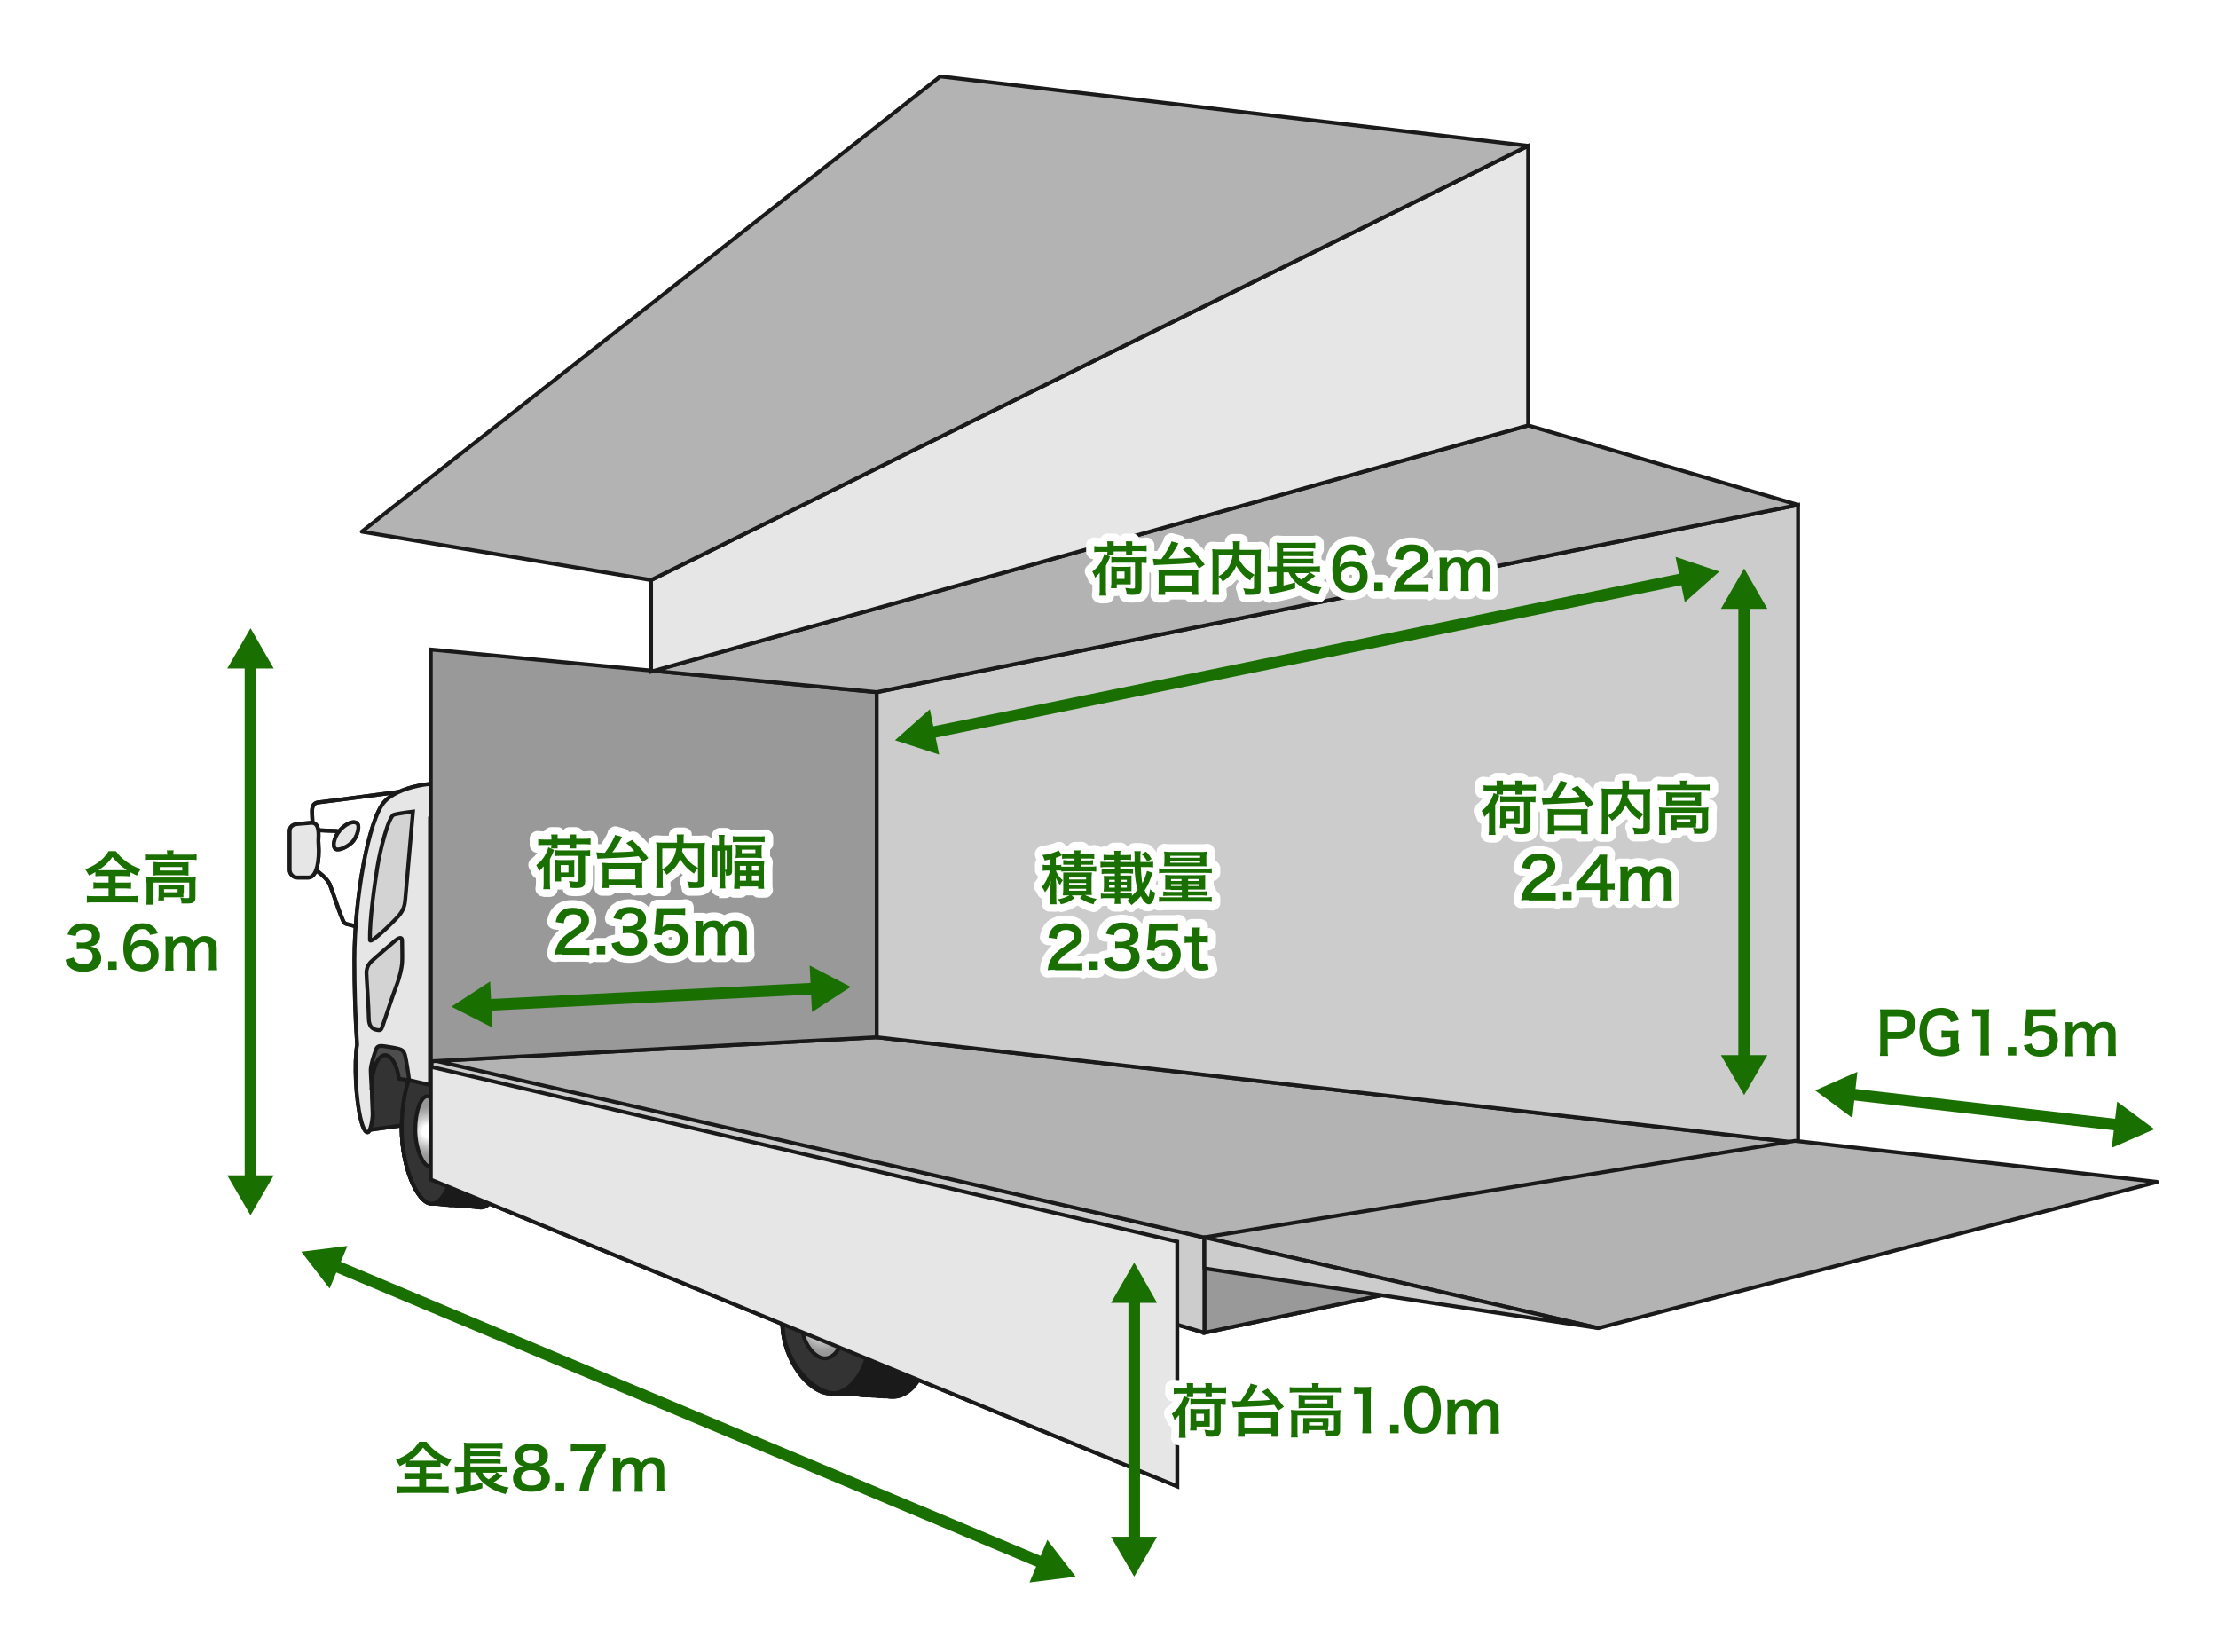 <?xml version="1.0" encoding="utf-8"?>
<!-- Generator: Adobe Illustrator 22.1.0, SVG Export Plug-In . SVG Version: 6.00 Build 0)  -->
<svg version="1.1" id="レイヤー_1" xmlns="http://www.w3.org/2000/svg" xmlns:xlink="http://www.w3.org/1999/xlink" x="0px"
	 y="0px" viewBox="0 0 572 426" style="enable-background:new 0 0 572 426;" xml:space="preserve">
<style type="text/css">
	.st0{display:none;fill:#B3B3B3;stroke:#1A1A1A;stroke-linejoin:round;stroke-miterlimit:10;}
	.st1{opacity:0.2;fill:#FF0303;}
	.st2{fill:#333333;stroke:#1A1A1A;stroke-miterlimit:10;}
	.st3{fill:none;stroke:#1A1A1A;stroke-miterlimit:10;}
	.st4{fill:url(#SVGID_1_);stroke:#1A1A1A;stroke-miterlimit:10;}
	.st5{fill:#E6E6E6;stroke:#1A1A1A;stroke-miterlimit:10;}
	.st6{fill:#333333;stroke:#1A1A1A;stroke-linejoin:round;stroke-miterlimit:10;}
	.st7{fill:url(#SVGID_2_);stroke:#1A1A1A;stroke-miterlimit:10;}
	.st8{fill:#D3D3D3;stroke:#1A1A1A;stroke-miterlimit:10;}
	.st9{fill:#808080;stroke:#1A1A1A;stroke-linecap:square;stroke-linejoin:round;stroke-miterlimit:2;}
	.st10{fill:#CCCCCC;stroke:#1A1A1A;stroke-linejoin:round;stroke-miterlimit:1;}
	.st11{fill:#B3B3B3;stroke:#1A1A1A;stroke-linejoin:round;stroke-miterlimit:10;}
	.st12{fill:#4D4D4D;stroke:#1A1A1A;stroke-linejoin:round;stroke-miterlimit:10;}
	.st13{fill:url(#SVGID_3_);stroke:#1A1A1A;stroke-miterlimit:10;}
	.st14{fill:url(#SVGID_4_);stroke:#1A1A1A;stroke-miterlimit:10;}
	.st15{fill:#999999;stroke:#1A1A1A;stroke-miterlimit:10;}
	.st16{fill:#FFFFFF;}
	.st17{fill:#197000;}
	.st18{fill:#CCCCCC;stroke:#1A1A1A;stroke-miterlimit:10;}
	.st19{fill:none;stroke:#197000;stroke-width:3;stroke-miterlimit:10;}
	.st20{fill:url(#SVGID_5_);stroke:#1A1A1A;stroke-miterlimit:10;}
	.st21{fill:url(#SVGID_6_);stroke:#1A1A1A;stroke-miterlimit:10;}
	.st22{fill:url(#SVGID_7_);stroke:#1A1A1A;stroke-miterlimit:10;}
	.st23{fill:url(#SVGID_8_);stroke:#1A1A1A;stroke-miterlimit:10;}
	.st24{fill:url(#SVGID_9_);stroke:#1A1A1A;stroke-miterlimit:10;}
	.st25{fill:url(#SVGID_10_);stroke:#1A1A1A;stroke-miterlimit:10;}
	.st26{fill:url(#SVGID_11_);stroke:#1A1A1A;stroke-miterlimit:10;}
	.st27{fill:url(#SVGID_12_);stroke:#1A1A1A;stroke-miterlimit:10;}
	.st28{fill:url(#SVGID_13_);stroke:#1A1A1A;stroke-miterlimit:10;}
	.st29{fill:url(#SVGID_14_);stroke:#1A1A1A;stroke-miterlimit:10;}
	.st30{fill:url(#SVGID_15_);stroke:#1A1A1A;stroke-miterlimit:10;}
	.st31{fill:url(#SVGID_16_);stroke:#1A1A1A;stroke-miterlimit:10;}
</style>
<g>
	<polygon class="st1" points="111.3,280.5 103.4,278.4 103.4,275.9 111.3,277.9 	"/>
	<g>
		<path class="st2" d="M239.4,342.6c0.9,9.2-3,17.1-8.7,17.6c-5.7,0.5-13.3-7.6-14.1-16.8c-0.9-9.2,3-17.1,8.7-17.6
			C230.9,325.2,238.5,333.4,239.4,342.6z"/>
		<path class="st2" d="M238.4,342.5c0.9,9.2-3,17.1-8.7,17.6c-5.7,0.5-13.3-7.6-14.1-16.8c-0.9-9.2,3-17.1,8.7-17.6
			C229.9,325.1,237.5,333.3,238.4,342.5z"/>
		<path class="st2" d="M237.4,342.5c0.9,9.2-3,17.1-8.7,17.6c-5.7,0.5-13.3-7.6-14.1-16.8c-0.9-9.2,3-17.1,8.7-17.6
			C229,325.1,236.6,333.3,237.4,342.5z"/>
		<path class="st2" d="M236.4,342.4c0.9,9.2-3,17.1-8.7,17.6c-5.7,0.5-13.3-7.6-14.1-16.8s3-17.1,8.7-17.6
			C228,325,235.6,333.2,236.4,342.4z"/>
		<path class="st2" d="M235.5,342.3c0.9,9.2-3,17.1-8.7,17.6s-13.3-7.6-14.1-16.8c-0.9-9.2,3-17.1,8.7-17.6S234.6,333.1,235.5,342.3
			z"/>
		<path class="st2" d="M234.5,342.3c0.9,9.2-3,17.1-8.7,17.6c-5.7,0.5-13.3-7.6-14.1-16.8c-0.9-9.2,3-17.1,8.7-17.6
			C226,324.9,233.6,333.1,234.5,342.3z"/>
		<path class="st2" d="M233.5,342.2c0.9,9.2-3,17.1-8.7,17.6s-13.3-7.6-14.1-16.8c-0.9-9.2,3-17.1,8.7-17.6
			C225,324.8,232.6,333,233.5,342.2z"/>
		<path class="st2" d="M232.5,342.2c0.9,9.2-3,17.1-8.7,17.6c-5.7,0.5-13.3-7.6-14.1-16.8c-0.9-9.2,3-17.1,8.7-17.6
			S231.6,332.9,232.5,342.2z"/>
		<path class="st2" d="M231.5,342.1c0.9,9.2-3,17.1-8.7,17.6c-5.7,0.5-13.3-7.6-14.1-16.8c-0.9-9.2,3-17.1,8.7-17.6
			C223.1,324.7,230.7,332.9,231.5,342.1z"/>
		<path class="st2" d="M230.5,342c0.9,9.2-3,17.1-8.7,17.6s-13.3-7.6-14.1-16.8c-0.9-9.2,3-17.1,8.7-17.6S229.7,332.8,230.5,342z"/>
		<path class="st2" d="M229.6,342c0.9,9.2-3,17.1-8.7,17.6c-5.7,0.5-13.3-7.6-14.1-16.8c-0.9-9.2,3-17.1,8.7-17.6
			C221.1,324.6,228.7,332.8,229.6,342z"/>
		<path class="st2" d="M228.6,341.9c0.9,9.2-3,17.1-8.7,17.6c-5.7,0.5-13.3-7.6-14.1-16.8c-0.9-9.2,3-17.1,8.7-17.6
			C220.1,324.5,227.7,332.7,228.6,341.9z"/>
		<path class="st2" d="M227.6,341.9c0.9,9.2-3,17.1-8.7,17.6c-5.7,0.5-13.3-7.6-14.1-16.8s3-17.1,8.7-17.6S226.7,332.6,227.6,341.9z
			"/>
		<path class="st2" d="M226.6,341.8c0.9,9.2-3,17.1-8.7,17.6c-5.7,0.5-13.3-7.6-14.1-16.8c-0.9-9.2,3-17.1,8.7-17.6
			C218.1,324.4,225.7,332.6,226.6,341.8z"/>
		<path class="st2" d="M225.6,341.7c0.9,9.2-3,17.1-8.7,17.6s-13.3-7.6-14.1-16.8c-0.9-9.2,3-17.1,8.7-17.6
			C217.2,324.4,224.8,332.5,225.6,341.7z"/>
		<path class="st2" d="M224.6,341.7c0.9,9.2-3,17.1-8.7,17.6c-5.7,0.5-13.3-7.6-14.1-16.8c-0.9-9.2,3-17.1,8.7-17.6
			C216.2,324.3,223.8,332.5,224.6,341.7z"/>
	</g>
	<path class="st3" d="M224.6,342.7c0,9.2-4.6,16.7-10.3,16.7s-12.5-8.8-12.5-18.1c0-9.2,4.6-16.7,10.3-16.7S224.6,333.5,224.6,342.7
		z"/>
	<radialGradient id="SVGID_1_" cx="212.232" cy="342.058" r="6.984" gradientUnits="userSpaceOnUse">
		<stop  offset="0.227" style="stop-color:#FFFFFF"/>
		<stop  offset="0.46" style="stop-color:#D5D5D5"/>
		<stop  offset="0.688" style="stop-color:#B3B3B3"/>
		<stop  offset="0.875" style="stop-color:#9E9E9E"/>
		<stop  offset="1" style="stop-color:#979797"/>
	</radialGradient>
	<path class="st4" d="M217.6,342.4c0,4.4-2.2,7.9-4.9,7.9s-5.9-4.2-5.9-8.6c0-4.4,2.2-7.9,4.9-7.9S217.6,338,217.6,342.4z"/>
	<path class="st3" d="M111.1,203.1c0,0-26.7,3.6-28.8,3.8c-2.2,0.1-1.8,2.4-1.8,3.3c0.1,0.9,0.3,10.8,0.3,11.8s0.8,2.6,1.7,3.2
		c0.8,0.6,2.1,1.8,2.6,3c0.5,1.2,2.5,7.3,2.9,8.1c0.4,0.8,0.5,1.8,1.4,2c0.9,0.2,2.4,0.6,2.4,0.6"/>
	<path class="st5" d="M79.5,226.3h-2.8c-1.1,0-2-0.9-2-2v-9.9c0-1.1,0.6-1.7,1.9-1.9l3.6-0.3c2.4-0.2,1.9,3.5,1.9,4.6l0.1,2.5
		C82.2,223.7,81.2,226.3,79.5,226.3z"/>
	<path class="st5" d="M90.8,217.2c-1.6,1.5-3.8,2.3-4.4,1.6c-0.8-1,0.1-3.1,0.8-4.1c1.4-1.9,3.5-3.1,4.7-2.5
		C93.1,212.8,92,216,90.8,217.2z"/>
	<polyline class="st3" points="81.7,214.1 86.8,214.3 87.5,215 	"/>
	<path class="st6" d="M95.1,291.4c0,0,1-1.7,1.1-3.5c0-1.4-0.3-3.1-0.4-4.1s-0.2-6.5-0.2-7.8s0.8-3.8,1.4-5.4c0.3-1,1.2-0.8,2.1-0.8
		s3,0.5,3.8,0.7s1.4,0.4,1.6,1.8c0.3,1.3,1.1,5.7,1.2,6.1s0.2,0.6,0.5,0.7c0.3,0.1,2.9,0.8,2.9,0.8l-2.9,2.4l-2.3,7.9L95.1,291.4z"
		/>
	<g>
		<path class="st3" d="M117.7,292.5c0,9.9-2.8,17.9-6.4,17.9s-7.7-9.5-7.7-19.3s2.8-17.9,6.4-17.9S117.7,282.6,117.7,292.5z"/>
		<g>
			<g>
				<path class="st2" d="M116.3,292.1c0-9.9,2.8-17.9,6.4-17.9c3.5,0,7.7,9.5,7.7,19.3s-2.8,17.9-6.4,17.9S116.3,302,116.3,292.1z"
					/>
				<path class="st2" d="M115.4,292c0-9.9,2.8-17.9,6.4-17.9s7.7,9.5,7.7,19.3c0,9.9-2.8,17.9-6.4,17.9
					C119.6,311.3,115.4,301.9,115.4,292z"/>
				<path class="st2" d="M114.4,291.9c0-9.9,2.8-17.9,6.4-17.9s7.7,9.5,7.7,19.3s-2.8,17.9-6.4,17.9S114.4,301.8,114.4,291.9z"/>
				<path class="st2" d="M113.4,291.8c0-9.9,2.8-17.9,6.4-17.9c3.5,0,7.7,9.5,7.7,19.3c0,9.9-2.8,17.9-6.4,17.9
					C117.6,311.2,113.4,301.7,113.4,291.8z"/>
				<path class="st2" d="M112.4,291.8c0-9.9,2.8-17.9,6.4-17.9s7.7,9.5,7.7,19.3c0,9.9-2.8,17.9-6.4,17.9S112.4,301.7,112.4,291.8z"
					/>
				<path class="st2" d="M111.4,291.7c0-9.9,2.8-17.9,6.4-17.9s7.7,9.5,7.7,19.3c0,9.9-2.8,17.9-6.4,17.9S111.4,301.6,111.4,291.7z"
					/>
				<path class="st2" d="M110.5,291.6c0-9.9,2.8-17.9,6.4-17.9c3.5,0,7.7,9.5,7.7,19.3c0,9.9-2.8,17.9-6.4,17.9
					C114.7,311,110.5,301.5,110.5,291.6z"/>
				<path class="st2" d="M109.5,291.5c0-9.9,2.8-17.9,6.4-17.9s7.7,9.5,7.7,19.3s-2.8,17.9-6.4,17.9S109.5,301.4,109.5,291.5z"/>
				<path class="st2" d="M108.5,291.5c0-9.9,2.8-17.9,6.4-17.9c3.5,0,7.7,9.5,7.7,19.3s-2.8,17.9-6.4,17.9S108.5,301.4,108.5,291.5z
					"/>
				<path class="st2" d="M107.5,291.4c0-9.9,2.8-17.9,6.4-17.9s7.7,9.5,7.7,19.3s-2.8,17.9-6.4,17.9
					C111.7,310.7,107.5,301.3,107.5,291.4z"/>
				<path class="st2" d="M106.5,291.3c0-9.9,2.8-17.9,6.4-17.9s7.7,9.5,7.7,19.3c0,9.9-2.8,17.9-6.4,17.9S106.5,301.2,106.5,291.3z"
					/>
				<path class="st2" d="M105.6,291.2c0-9.9,2.8-17.9,6.4-17.9c3.5,0,7.7,9.5,7.7,19.3c0,9.9-2.8,17.9-6.4,17.9
					C109.8,310.6,105.6,301.1,105.6,291.2z"/>
				<path class="st2" d="M104.6,291.1c0-9.9,2.8-17.9,6.4-17.9c3.5,0,7.7,9.5,7.7,19.3c0,9.9-2.8,17.9-6.4,17.9
					S104.6,301,104.6,291.1z"/>
				<path class="st2" d="M103.6,291.1c0-9.9,2.8-17.9,6.4-17.9c3.5,0,7.7,9.5,7.7,19.3c0,9.9-2.8,17.9-6.4,17.9
					S103.6,301,103.6,291.1z"/>
			</g>
			<radialGradient id="SVGID_2_" cx="110.439" cy="291.787" r="6.829" gradientUnits="userSpaceOnUse">
				<stop  offset="0.227" style="stop-color:#FFFFFF"/>
				<stop  offset="0.46" style="stop-color:#D5D5D5"/>
				<stop  offset="0.688" style="stop-color:#B3B3B3"/>
				<stop  offset="0.875" style="stop-color:#9E9E9E"/>
				<stop  offset="1" style="stop-color:#979797"/>
			</radialGradient>
			<path class="st7" d="M113.9,292.1c0,4.8-1.4,8.7-3.1,8.7s-3.7-4.6-3.7-9.4c0-4.8,1.4-8.7,3.1-8.7
				C111.8,282.8,113.9,287.3,113.9,292.1z"/>
		</g>
	</g>
	<g>
		<path class="st5" d="M119.3,204.8c-0.5-2.4-5.6-3.4-11.3-2.2c-4,0.8-7.3,2.4-8.8,4.1c-4.2,4.5-7.8,25.4-7.8,40.8
			c0,7,0.2,14.9,0.7,21.9c-0.4,2.4-0.5,5.9-0.3,9.8c0.4,7.2,1.7,12.9,3,12.8c0.7,0,1.3-3.1,1.3-4.8c-0.2-4.5-0.4-11.3,0-11.3
			c0.6-2.9,1.8-5.1,3.7-5.1c3.5,1.3,4.1,6.2,4.3,7.4l6.8,1.6V211C116.2,209.7,119.8,207,119.3,204.8z"/>
		<path class="st8" d="M106.5,209.3c0,0-3.5,0.4-4.9,0.8s-3.6,9.2-4.3,13.6s-2,13.4-1.9,18.7c0,1.3,6.1-4.7,7.4-6.2s1.6-2.9,1.7-4.1
			S106.5,209.3,106.5,209.3z"/>
		<path class="st8" d="M101.9,242.6c0,0,1.8-1.6,1.8,0s0.1,4.6,0,5.8s-0.6,3.6-1.5,5.9c-0.9,2.3-2.9,8.5-3.4,9.9
			c-0.5,1.4-0.5,1.6-1.6,1.4s-2.1-0.8-2.1-3.1s-0.6-10.5-0.6-11.6c0-1.1,0.4-2.1,1.2-2.9S101.9,242.6,101.9,242.6z"/>
	</g>
	<polygon class="st9" points="462.9,311.4 310.6,343.7 310.6,319.1 462.9,294.2 	"/>
	<polygon class="st10" points="310.6,343.7 111.3,284.2 111.3,273.1 310.6,319.1 	"/>
	<polygon class="st5" points="303.6,383.3 111.1,304.2 111.1,275.1 303.6,320.2 	"/>
	<polygon class="st11" points="462.9,294.2 225.4,267.2 111,273.3 310.6,319.1 	"/>
	<path class="st12" d="M95.8,281.2c0-5,1.5-9.1,3.5-9.1c1.6,0,3.1,2.5,3.6,6.1c0,0,0.1,0,2.6,0.4c-0.1-1.3-0.8-5.6-1-6.3
		c-0.3-1.3-0.9-1.6-1.6-1.8s-2.9-0.6-3.8-0.7s-1.8-0.2-2.1,0.8c-0.6,1.5-1.4,4.1-1.4,5.4s0.4,6.8,0.5,7.8"/>
	<polygon class="st1" points="111.3,280.5 103.4,278.4 103.4,275.9 111.3,277.9 	"/>
	<g>
		<path class="st2" d="M239.4,342.6c0.9,9.2-3,17.1-8.7,17.6c-5.7,0.5-13.3-7.6-14.1-16.8c-0.9-9.2,3-17.1,8.7-17.6
			C230.9,325.2,238.5,333.4,239.4,342.6z"/>
		<path class="st2" d="M238.4,342.5c0.9,9.2-3,17.1-8.7,17.6c-5.7,0.5-13.3-7.6-14.1-16.8c-0.9-9.2,3-17.1,8.7-17.6
			C229.9,325.1,237.5,333.3,238.4,342.5z"/>
		<path class="st2" d="M237.4,342.5c0.9,9.2-3,17.1-8.7,17.6c-5.7,0.5-13.3-7.6-14.1-16.8c-0.9-9.2,3-17.1,8.7-17.6
			C229,325.1,236.6,333.3,237.4,342.5z"/>
		<path class="st2" d="M236.4,342.4c0.9,9.2-3,17.1-8.7,17.6c-5.7,0.5-13.3-7.6-14.1-16.8s3-17.1,8.7-17.6
			C228,325,235.6,333.2,236.4,342.4z"/>
		<path class="st2" d="M235.5,342.3c0.9,9.2-3,17.1-8.7,17.6s-13.3-7.6-14.1-16.8c-0.9-9.2,3-17.1,8.7-17.6S234.6,333.1,235.5,342.3
			z"/>
		<path class="st2" d="M234.5,342.3c0.9,9.2-3,17.1-8.7,17.6c-5.7,0.5-13.3-7.6-14.1-16.8c-0.9-9.2,3-17.1,8.7-17.6
			C226,324.9,233.6,333.1,234.5,342.3z"/>
		<path class="st2" d="M233.5,342.2c0.9,9.2-3,17.1-8.7,17.6s-13.3-7.6-14.1-16.8c-0.9-9.2,3-17.1,8.7-17.6
			C225,324.8,232.6,333,233.5,342.2z"/>
		<path class="st2" d="M232.5,342.2c0.9,9.2-3,17.1-8.7,17.6c-5.7,0.5-13.3-7.6-14.1-16.8c-0.9-9.2,3-17.1,8.7-17.6
			S231.6,332.9,232.5,342.2z"/>
		<path class="st2" d="M231.5,342.1c0.9,9.2-3,17.1-8.7,17.6c-5.7,0.5-13.3-7.6-14.1-16.8c-0.9-9.2,3-17.1,8.7-17.6
			C223.1,324.7,230.7,332.9,231.5,342.1z"/>
		<path class="st2" d="M230.5,342c0.9,9.2-3,17.1-8.7,17.6s-13.3-7.6-14.1-16.8c-0.9-9.2,3-17.1,8.7-17.6S229.7,332.8,230.5,342z"/>
		<path class="st2" d="M229.6,342c0.9,9.2-3,17.1-8.7,17.6c-5.7,0.5-13.3-7.6-14.1-16.8c-0.9-9.2,3-17.1,8.7-17.6
			C221.1,324.6,228.7,332.8,229.6,342z"/>
		<path class="st2" d="M228.6,341.9c0.9,9.2-3,17.1-8.7,17.6c-5.7,0.5-13.3-7.6-14.1-16.8c-0.9-9.2,3-17.1,8.7-17.6
			C220.1,324.5,227.7,332.7,228.6,341.9z"/>
		<path class="st2" d="M227.6,341.9c0.9,9.2-3,17.1-8.7,17.6c-5.7,0.5-13.3-7.6-14.1-16.8s3-17.1,8.7-17.6S226.7,332.6,227.6,341.9z
			"/>
		<path class="st2" d="M226.6,341.8c0.9,9.2-3,17.1-8.7,17.6c-5.7,0.5-13.3-7.6-14.1-16.8c-0.9-9.2,3-17.1,8.7-17.6
			C218.1,324.4,225.7,332.6,226.6,341.8z"/>
		<path class="st2" d="M225.6,341.7c0.9,9.2-3,17.1-8.7,17.6s-13.3-7.6-14.1-16.8c-0.9-9.2,3-17.1,8.7-17.6
			C217.2,324.4,224.8,332.5,225.6,341.7z"/>
		<path class="st2" d="M224.6,341.7c0.9,9.2-3,17.1-8.7,17.6c-5.7,0.5-13.3-7.6-14.1-16.8c-0.9-9.2,3-17.1,8.7-17.6
			C216.2,324.3,223.8,332.5,224.6,341.7z"/>
	</g>
	<path class="st3" d="M224.6,342.7c0,9.2-4.6,16.7-10.3,16.7s-12.5-8.8-12.5-18.1c0-9.2,4.6-16.7,10.3-16.7S224.6,333.5,224.6,342.7
		z"/>
	<radialGradient id="SVGID_3_" cx="212.232" cy="342.058" r="6.984" gradientUnits="userSpaceOnUse">
		<stop  offset="0.227" style="stop-color:#FFFFFF"/>
		<stop  offset="0.46" style="stop-color:#D5D5D5"/>
		<stop  offset="0.688" style="stop-color:#B3B3B3"/>
		<stop  offset="0.875" style="stop-color:#9E9E9E"/>
		<stop  offset="1" style="stop-color:#979797"/>
	</radialGradient>
	<path class="st13" d="M217.6,342.4c0,4.4-2.2,7.9-4.9,7.9s-5.9-4.2-5.9-8.6c0-4.4,2.2-7.9,4.9-7.9S217.6,338,217.6,342.4z"/>
	<path class="st3" d="M111.1,203.1c0,0-26.7,3.6-28.8,3.8c-2.2,0.1-1.8,2.4-1.8,3.3c0.1,0.9,0.3,10.8,0.3,11.8s0.8,2.6,1.7,3.2
		c0.8,0.6,2.1,1.8,2.6,3c0.5,1.2,2.5,7.3,2.9,8.1c0.4,0.8,0.5,1.8,1.4,2c0.9,0.2,2.4,0.6,2.4,0.6"/>
	<path class="st5" d="M79.5,226.3h-2.8c-1.1,0-2-0.9-2-2v-9.9c0-1.1,0.6-1.7,1.9-1.9l3.6-0.3c2.4-0.2,1.9,3.5,1.9,4.6l0.1,2.5
		C82.2,223.7,81.2,226.3,79.5,226.3z"/>
	<path class="st5" d="M90.8,217.2c-1.6,1.5-3.8,2.3-4.4,1.6c-0.8-1,0.1-3.1,0.8-4.1c1.4-1.9,3.5-3.1,4.7-2.5
		C93.1,212.8,92,216,90.8,217.2z"/>
	<polyline class="st3" points="81.7,214.1 86.8,214.3 87.5,215 	"/>
	<path class="st6" d="M95.1,291.4c0,0,1-1.7,1.1-3.5c0-1.4-0.3-3.1-0.4-4.1s-0.2-6.5-0.2-7.8s0.8-3.8,1.4-5.4c0.3-1,1.2-0.8,2.1-0.8
		s3,0.5,3.8,0.7s1.4,0.4,1.6,1.8c0.3,1.3,1.1,5.7,1.2,6.1s0.2,0.6,0.5,0.7c0.3,0.1,2.9,0.8,2.9,0.8l-2.9,2.4l-2.3,7.9L95.1,291.4z"
		/>
	<g>
		<path class="st3" d="M117.7,292.5c0,9.9-2.8,17.9-6.4,17.9s-7.7-9.5-7.7-19.3s2.8-17.9,6.4-17.9S117.7,282.6,117.7,292.5z"/>
		<g>
			<g>
				<path class="st2" d="M116.3,292.1c0-9.9,2.8-17.9,6.4-17.9c3.5,0,7.7,9.5,7.7,19.3s-2.8,17.9-6.4,17.9S116.3,302,116.3,292.1z"
					/>
				<path class="st2" d="M115.4,292c0-9.9,2.8-17.9,6.4-17.9s7.7,9.5,7.7,19.3c0,9.9-2.8,17.9-6.4,17.9
					C119.6,311.3,115.4,301.9,115.4,292z"/>
				<path class="st2" d="M114.4,291.9c0-9.9,2.8-17.9,6.4-17.9s7.7,9.5,7.7,19.3s-2.8,17.9-6.4,17.9S114.4,301.8,114.4,291.9z"/>
				<path class="st2" d="M113.4,291.8c0-9.9,2.8-17.9,6.4-17.9c3.5,0,7.7,9.5,7.7,19.3c0,9.9-2.8,17.9-6.4,17.9
					C117.6,311.2,113.4,301.7,113.4,291.8z"/>
				<path class="st2" d="M112.4,291.8c0-9.9,2.8-17.9,6.4-17.9s7.7,9.5,7.7,19.3c0,9.9-2.8,17.9-6.4,17.9S112.4,301.7,112.4,291.8z"
					/>
				<path class="st2" d="M111.4,291.7c0-9.9,2.8-17.9,6.4-17.9s7.7,9.5,7.7,19.3c0,9.9-2.8,17.9-6.4,17.9S111.4,301.6,111.4,291.7z"
					/>
				<path class="st2" d="M110.5,291.6c0-9.9,2.8-17.9,6.4-17.9c3.5,0,7.7,9.5,7.7,19.3c0,9.9-2.8,17.9-6.4,17.9
					C114.7,311,110.5,301.5,110.5,291.6z"/>
				<path class="st2" d="M109.5,291.5c0-9.9,2.8-17.9,6.4-17.9s7.7,9.5,7.7,19.3s-2.8,17.9-6.4,17.9S109.5,301.4,109.5,291.5z"/>
				<path class="st2" d="M108.5,291.5c0-9.9,2.8-17.9,6.4-17.9c3.5,0,7.7,9.5,7.7,19.3s-2.8,17.9-6.4,17.9S108.5,301.4,108.5,291.5z
					"/>
				<path class="st2" d="M107.5,291.4c0-9.9,2.8-17.9,6.4-17.9s7.7,9.5,7.7,19.3s-2.8,17.9-6.4,17.9
					C111.7,310.7,107.5,301.3,107.5,291.4z"/>
				<path class="st2" d="M106.5,291.3c0-9.9,2.8-17.9,6.4-17.9s7.7,9.5,7.7,19.3c0,9.9-2.8,17.9-6.4,17.9S106.5,301.2,106.5,291.3z"
					/>
				<path class="st2" d="M105.6,291.2c0-9.9,2.8-17.9,6.4-17.9c3.5,0,7.7,9.5,7.7,19.3c0,9.9-2.8,17.9-6.4,17.9
					C109.8,310.6,105.6,301.1,105.6,291.2z"/>
				<path class="st2" d="M104.6,291.1c0-9.9,2.8-17.9,6.4-17.9c3.5,0,7.7,9.5,7.7,19.3c0,9.9-2.8,17.9-6.4,17.9
					S104.6,301,104.6,291.1z"/>
				<path class="st2" d="M103.6,291.1c0-9.9,2.8-17.9,6.4-17.9c3.5,0,7.7,9.5,7.7,19.3c0,9.9-2.8,17.9-6.4,17.9
					S103.6,301,103.6,291.1z"/>
			</g>
			<radialGradient id="SVGID_4_" cx="110.439" cy="291.787" r="6.829" gradientUnits="userSpaceOnUse">
				<stop  offset="0.227" style="stop-color:#FFFFFF"/>
				<stop  offset="0.46" style="stop-color:#D5D5D5"/>
				<stop  offset="0.688" style="stop-color:#B3B3B3"/>
				<stop  offset="0.875" style="stop-color:#9E9E9E"/>
				<stop  offset="1" style="stop-color:#979797"/>
			</radialGradient>
			<path class="st14" d="M113.9,292.1c0,4.8-1.4,8.7-3.1,8.7s-3.7-4.6-3.7-9.4c0-4.8,1.4-8.7,3.1-8.7
				C111.8,282.8,113.9,287.3,113.9,292.1z"/>
		</g>
	</g>
	<g>
		<path class="st5" d="M119.3,204.8c-0.5-2.4-5.6-3.4-11.3-2.2c-4,0.8-7.3,2.4-8.8,4.1c-4.2,4.5-7.8,25.4-7.8,40.8
			c0,7,0.2,14.9,0.7,21.9c-0.4,2.4-0.5,5.9-0.3,9.8c0.4,7.2,1.7,12.9,3,12.8c0.7,0,1.3-3.1,1.3-4.8c-0.2-4.5-0.4-11.3,0-11.3
			c0.6-2.9,1.8-5.1,3.7-5.1c3.5,1.3,4.1,6.2,4.3,7.4l6.8,1.6V211C116.2,209.7,119.8,207,119.3,204.8z"/>
		<path class="st8" d="M106.5,209.3c0,0-3.5,0.4-4.9,0.8s-3.6,9.2-4.3,13.6s-2,13.4-1.9,18.7c0,1.3,6.1-4.7,7.4-6.2s1.6-2.9,1.7-4.1
			S106.5,209.3,106.5,209.3z"/>
		<path class="st8" d="M101.9,242.6c0,0,1.8-1.6,1.8,0s0.1,4.6,0,5.8s-0.6,3.6-1.5,5.9c-0.9,2.3-2.9,8.5-3.4,9.9
			c-0.5,1.4-0.5,1.6-1.6,1.4s-2.1-0.8-2.1-3.1s-0.6-10.5-0.6-11.6c0-1.1,0.4-2.1,1.2-2.9S101.9,242.6,101.9,242.6z"/>
	</g>
	<polygon class="st15" points="462.9,311.4 310.6,343.7 310.6,319.1 462.9,294.2 	"/>
	<polygon class="st10" points="310.6,343.7 111.3,284.2 111.3,273.1 310.6,319.1 	"/>
	<polygon class="st5" points="303.6,383.3 111.1,304.2 111.1,275.1 303.6,320.2 	"/>
	<polygon class="st11" points="463.7,294.7 226.1,267.5 112.5,273.6 313,319.7 	"/>
	<path class="st12" d="M95.8,281.2c0-5,1.5-9.1,3.5-9.1c1.6,0,3.1,2.5,3.6,6.1c0,0,0.1,0,2.6,0.4c-0.1-1.3-0.8-5.6-1-6.3
		c-0.3-1.3-0.9-1.6-1.6-1.8s-2.9-0.6-3.8-0.7s-1.8-0.2-2.1,0.8c-0.6,1.5-1.4,4.1-1.4,5.4s0.4,6.8,0.5,7.8"/>
	<g>
		<g>
			<path class="st16" d="M35.6,234.8c-0.1,0-0.2,0-0.3,0c-0.4-0.1-0.9-0.1-1.6-0.1h-9.4c-0.7,0-1.2,0-1.6,0.1c-0.1,0-0.2,0-0.3,0
				c-0.5,0-0.9-0.2-1.3-0.5c-0.4-0.4-0.7-0.9-0.7-1.5V231c0-0.6,0.3-1.1,0.7-1.5c0.3-0.3,0.7-0.4,1.1-0.5v-1.4
				c-0.5-0.2-0.9-0.5-1.1-0.9c-0.4-0.7-0.4-0.7-0.9-1.4c-0.4-0.5-0.5-1.1-0.3-1.7c0.2-0.6,0.6-1.1,1.2-1.3c1.3-0.5,2.3-1.1,3.1-1.7
				c0.4-0.3,1-0.9,1.4-1.3c0.3-0.3,0.4-0.4,0.6-0.8c0.4-0.6,1-0.9,1.7-0.9h1.9c0.6,0,1.2,0.3,1.6,0.8c0.7,1,1.3,1.5,2.2,2.2
				c1.1,0.8,1.9,1.2,3.2,1.6c0.6,0.2,1,0.7,1.2,1.3c0.2,0.6,0.1,1.2-0.3,1.8c-0.5,0.7-0.6,0.9-0.7,1.3c-0.2,0.5-0.6,0.9-1.1,1.1
				c-0.1,0-0.1,0-0.2,0.1v1.3c0.4,0.1,0.7,0.2,1,0.5c0.4,0.4,0.7,0.9,0.7,1.5v1.8c0,0.6-0.3,1.1-0.7,1.5
				C36.6,234.6,36.1,234.8,35.6,234.8z"/>
			<path class="st16" d="M37.7,235.2c-0.6,0-1.2-0.3-1.5-0.7c-0.4-0.5-0.5-1.1-0.4-1.6c0-0.1,0.1-0.5,0.1-1.3v-4
				c0-0.4,0-0.8-0.1-1.2c-0.1-0.6,0.2-1.2,0.6-1.6c0.4-0.4,0.8-0.6,1.3-0.6v-0.4c0,0,0,0,0,0c-0.1,0-0.2,0-0.2,0
				c-0.5,0-1-0.2-1.3-0.5c-0.4-0.4-0.7-0.9-0.7-1.5v-1.5c0-0.6,0.2-1.1,0.7-1.5c0.4-0.3,0.8-0.5,1.3-0.5c0.1,0,0.2,0,0.3,0
				c0.4,0,0.7,0.1,1.4,0.1h2.3c0.1-0.1,0.2-0.3,0.3-0.4c0.4-0.5,0.9-0.7,1.5-0.7h1.8c0.6,0,1.2,0.3,1.5,0.7c0.1,0.1,0.2,0.3,0.3,0.4
				h2.5c0.6,0,1,0,1.3-0.1c0.1,0,0.2,0,0.3,0c0.5,0,1,0.2,1.3,0.5c0.4,0.4,0.7,0.9,0.7,1.5v1.5c0,0.6-0.2,1.1-0.7,1.5
				c-0.4,0.3-0.8,0.5-1.3,0.5c-0.1,0-0.2,0-0.2,0v0.4c0.5,0,0.9,0.2,1.3,0.6c0.4,0.4,0.6,1,0.6,1.6c0,0.4-0.1,0.7-0.1,1.2v3.8
				c0,0.9-0.1,1.9-1,2.8c-0.9,0.8-2,0.9-3.1,0.9c0,0,0,0,0,0c-0.3,0-0.4,0-1,0c-0.2,0-0.2,0-0.4,0c-1,0-1.8-0.7-2-1.7h-1.1
				c-0.4,0.5-0.9,0.8-1.6,0.8h-1c-0.1,0.2-0.2,0.3-0.3,0.5c-0.4,0.4-0.9,0.7-1.5,0.7H37.7z"/>
			<path class="st16" d="M21.5,252.4c-2.3,0-4.1-0.7-5.3-2.1c-0.6-0.7-0.9-1.4-1.2-2.4c-0.2-0.5-0.1-1.1,0.2-1.6s0.8-0.8,1.3-0.9
				l1.3-0.3c0-0.1,0-0.1,0-0.2c0,0,0-1.9,0-1.9l-0.9-0.1c-0.6-0.1-1.1-0.4-1.4-0.9c-0.3-0.5-0.4-1.1-0.2-1.7
				c0.4-1.3,0.9-2.3,2.1-3.1c1.1-0.8,2.5-1.2,4.1-1.2c3.6,0,6.1,2.1,6.1,5.2c0,0.9-0.3,1.8-0.7,2.6c0.7,0.9,1.1,2,1.1,3.3
				c0,1.3-0.6,2.7-1.5,3.6C25.4,251.8,23.7,252.4,21.5,252.4z"/>
			<path class="st16" d="M27.9,252.1c-1.1,0-2-0.9-2-2V248c0-1.1,0.9-2,2-2h2.2c1.1,0,2,0.9,2,2v2.2c0,1.1-0.9,2-2,2H27.9z"/>
			<path class="st16" d="M36.6,252.4c-1.7,0-3.2-0.5-4.3-1.5c-1.6-1.4-2.4-3.7-2.4-6.5c0-2.3,0.6-4.5,1.6-5.8c1.3-1.7,3-2.6,5.3-2.6
				c1.9,0,3.4,0.6,4.5,1.8c0.6,0.6,0.9,1.2,1.3,2.1c0.2,0.5,0.2,1.2-0.1,1.7c-0.2,0.4-0.5,0.7-0.9,0.9c0.2,0.2,0.3,0.4,0.5,0.7
				c0.5,0.9,0.8,2,0.8,3.3C43,249.9,40.3,252.4,36.6,252.4z M36.6,246c-0.2,0-0.6,0-0.6,0.4c0,0.2,0.2,0.4,0.5,0.4
				c0.2,0,0.3-0.1,0.4-0.1c0,0,0-0.1,0-0.3c0-0.2,0-0.3,0-0.3c0,0,0,0,0,0C36.9,246,36.8,246,36.6,246z"/>
			<path class="st16" d="M53.7,252.1c-0.6,0-1.1-0.3-1.5-0.7c-0.1-0.1-0.1-0.2-0.2-0.3c-0.1,0.1-0.1,0.2-0.2,0.3
				c-0.4,0.4-0.9,0.7-1.5,0.7h-2.2c-0.6,0-1.1-0.3-1.5-0.7c-0.1-0.1-0.1-0.2-0.2-0.3c-0.1,0.1-0.1,0.2-0.2,0.3
				c-0.4,0.4-0.9,0.7-1.5,0.7h-2.1c-0.6,0-1.1-0.2-1.5-0.7c-0.4-0.4-0.6-1-0.5-1.6c0.1-0.6,0.1-1,0.1-1.7v-4.7c0-0.9,0-1.2-0.1-1.7
				c-0.1-0.6,0.1-1.1,0.5-1.6c0.4-0.4,0.9-0.7,1.5-0.7h2c0.3,0,0.6,0.1,0.8,0.2c0.6-0.2,1.3-0.3,2-0.3c1,0,1.9,0.2,2.7,0.7
				c0.1,0,0.1-0.1,0.2-0.1c0.8-0.4,1.6-0.6,2.6-0.6c1.5,0,2.8,0.5,3.7,1.5c1.1,1.2,1.2,2.7,1.2,3.6v3.7c0,0.7,0,1.1,0.1,1.7
				c0.1,0.6-0.1,1.2-0.5,1.6s-0.9,0.7-1.5,0.7H53.7z"/>
		</g>
		<g>
			<path class="st17" d="M26.2,225.9c-0.7,0-1.2,0-1.6,0.1v-1.1c-0.7,0.4-1,0.6-1.6,0.9c-0.5-0.8-0.5-0.8-1-1.6
				c1.4-0.6,2.6-1.2,3.6-2c0.5-0.4,1.2-1,1.6-1.6c0.3-0.3,0.5-0.6,0.8-1.1h1.9c0.8,1.1,1.6,1.9,2.7,2.7c1.2,0.9,2.2,1.4,3.7,1.9
				c-0.5,0.8-0.7,1.1-1,1.7c-0.7-0.3-1.1-0.6-1.8-0.9v1.1c-0.4,0-0.9-0.1-1.6-0.1h-2.1v1.7h2.4c0.8,0,1.3,0,1.6-0.1v1.7
				c-0.4,0-0.9-0.1-1.6-0.1h-2.4v2h3.9c0.8,0,1.4,0,1.9-0.1v1.8c-0.5-0.1-1.1-0.1-1.9-0.1h-9.4c-0.8,0-1.4,0-1.9,0.1V231
				c0.4,0.1,1.1,0.1,1.9,0.1h3.7v-2h-2.2c-0.8,0-1.3,0-1.7,0.1v-1.7c0.5,0.1,0.9,0.1,1.7,0.1h2.2v-1.7H26.2z M32,224.4
				c0.3,0,0.4,0,0.7,0c-1.6-1.1-2.6-2-3.7-3.4c-0.9,1.3-1.9,2.3-3.6,3.4c0.3,0,0.4,0,0.7,0H32z"/>
			<path class="st17" d="M43.1,220.2c0-0.3,0-0.6-0.1-0.9h1.8c-0.1,0.3-0.1,0.6-0.1,0.9v0.2h4.4c0.7,0,1.1,0,1.6-0.1v1.5
				c-0.5-0.1-0.9-0.1-1.6-0.1H38.9c-0.7,0-1.1,0-1.5,0.1v-1.5c0.5,0.1,0.9,0.1,1.6,0.1h4.2V220.2z M37.7,227.6c0-0.5,0-0.9-0.1-1.4
				c0.5,0,0.9,0.1,1.6,0.1H49c0.7,0,1.1,0,1.5-0.1c0,0.5-0.1,0.8-0.1,1.3v3.8c0,0.8-0.1,1-0.4,1.3c-0.3,0.3-0.8,0.4-1.8,0.4
				c-0.3,0-0.4,0-0.9,0c-0.2,0-0.2,0-0.5,0c0-0.7-0.1-1-0.3-1.5c0.8,0.1,1.5,0.1,1.9,0.1c0.3,0,0.4-0.1,0.4-0.3v-3.7h-9.4v4
				c0,0.8,0,1.1,0.1,1.7h-1.8c0.1-0.3,0.1-0.9,0.1-1.7V227.6z M39.6,223.4c0-0.5,0-0.7,0-1.1c0.4,0,0.8,0.1,1.5,0.1h6.2
				c0.6,0,0.9,0,1.3-0.1c0,0.4,0,0.6,0,1.1v1.3c0,0.6,0,0.8,0,1.1c-0.4,0-0.8-0.1-1.4-0.1H41c-0.6,0-1,0-1.4,0.1c0-0.3,0-0.6,0-1.1
				V223.4z M47.3,230.4c0,0.4,0,0.7,0,1c-0.3,0-0.8,0-1.2,0h-3.8v0.8h-1.5c0-0.3,0.1-0.6,0.1-1.2v-1.7c0-0.4,0-0.7,0-1
				c0.3,0,0.7,0,1.2,0h4.1c0.6,0,0.8,0,1.2,0c0,0.3,0,0.5,0,1V230.4z M41.2,224.5H47v-0.9h-5.8V224.5z M42.3,230.1h3.5v-0.8h-3.5
				V230.1z"/>
			<path class="st17" d="M19,246.9c0.2,0.7,0.3,0.9,0.7,1.2c0.5,0.4,1.1,0.6,1.8,0.6c1.5,0,2.4-0.8,2.4-2c0-0.7-0.3-1.3-0.8-1.6
				c-0.4-0.2-1.1-0.4-1.7-0.4c-0.7,0-1.1,0-1.6,0.1V243c0.5,0.1,0.8,0.1,1.5,0.1c1.5,0,2.4-0.7,2.4-1.8c0-1-0.7-1.6-2-1.6
				c-0.7,0-1.3,0.2-1.6,0.5c-0.3,0.3-0.4,0.5-0.6,1.2l-2.1-0.4c0.4-1.1,0.7-1.6,1.4-2.1c0.8-0.6,1.7-0.8,2.9-0.8
				c2.5,0,4.1,1.3,4.1,3.2c0,0.9-0.4,1.7-1,2.2c-0.3,0.3-0.7,0.4-1.5,0.6c1.1,0.2,1.6,0.4,2.1,1c0.5,0.6,0.7,1.2,0.7,2.1
				c0,0.8-0.3,1.6-0.9,2.2c-0.8,0.8-2.1,1.2-3.7,1.2c-1.8,0-3-0.5-3.8-1.4c-0.4-0.4-0.6-0.8-0.8-1.7L19,246.9z"/>
			<path class="st17" d="M27.9,250.1v-2.2h2.2v2.2H27.9z"/>
			<path class="st17" d="M38.7,241.1c-0.4-1.1-0.9-1.5-2-1.5s-1.8,0.5-2.4,1.6c-0.4,0.8-0.5,1.5-0.6,2.7c0.8-1.1,1.7-1.5,3.2-1.5
				c1.5,0,2.8,0.7,3.5,1.8c0.4,0.6,0.5,1.4,0.5,2.3c0,2.4-1.8,4-4.4,4c-1.2,0-2.3-0.4-3-1c-1.1-1-1.7-2.8-1.7-5
				c0-1.8,0.5-3.6,1.2-4.6c0.9-1.2,2.1-1.8,3.7-1.8c1.3,0,2.4,0.4,3.1,1.1c0.4,0.4,0.6,0.8,0.9,1.5L38.7,241.1z M34,246.4
				c0,1.4,1.1,2.4,2.5,2.4c0.9,0,1.6-0.4,2.1-1.1c0.2-0.3,0.3-0.8,0.3-1.4c0-1.5-0.9-2.4-2.4-2.4C35.1,244,34,245,34,246.4z"/>
			<path class="st17" d="M42.6,250.1c0.1-0.6,0.1-1.1,0.1-1.9v-4.7c0-0.9,0-1.4-0.1-2h2v0.8c0,0.1,0,0.3,0,0.6
				c0.4-0.9,1.5-1.5,2.8-1.5c0.8,0,1.5,0.2,1.9,0.7c0.3,0.2,0.4,0.4,0.6,0.9c0.5-0.7,0.8-0.9,1.3-1.2c0.5-0.3,1-0.4,1.7-0.4
				c1,0,1.7,0.3,2.3,0.9c0.5,0.5,0.7,1.2,0.7,2.3v3.7c0,0.8,0,1.3,0.1,1.9h-2.2c0.1-0.6,0.1-1.1,0.1-1.9v-3.4c0-1.3-0.5-1.9-1.5-1.9
				c-0.5,0-0.9,0.1-1.2,0.5c-0.5,0.5-0.8,0.9-0.9,1.9v3c0,0.8,0,1.3,0.1,1.9h-2.2c0.1-0.6,0.1-1.1,0.1-1.9v-3.4
				c0-1.3-0.5-1.9-1.5-1.9c-0.6,0-1.1,0.3-1.5,0.8c-0.3,0.4-0.5,0.8-0.6,1.5v3c0,0.8,0,1.3,0.1,1.9H42.6z"/>
		</g>
	</g>
	<g>
		<g>
			<path class="st16" d="M115.7,387.1c-0.1,0-0.2,0-0.3,0c-0.4-0.1-0.9-0.1-1.6-0.1h-9.4c-0.7,0-1.2,0-1.6,0.1c-0.1,0-0.2,0-0.3,0
				c-0.5,0-0.9-0.2-1.3-0.5c-0.4-0.4-0.7-0.9-0.7-1.5v-1.8c0-0.6,0.3-1.1,0.7-1.5c0.3-0.3,0.7-0.4,1.1-0.5V380
				c-0.5-0.2-0.9-0.5-1.1-0.9c-0.4-0.7-0.4-0.7-0.9-1.4c-0.4-0.5-0.5-1.1-0.3-1.7c0.2-0.6,0.6-1.1,1.2-1.3c1.3-0.5,2.3-1.1,3.1-1.7
				c0.4-0.3,1-0.9,1.4-1.3c0.3-0.3,0.4-0.4,0.6-0.8c0.4-0.6,1-0.9,1.7-0.9h1.9c0.6,0,1.2,0.3,1.6,0.8c0.7,1,1.3,1.5,2.2,2.2
				c1.1,0.8,1.9,1.2,3.2,1.6c0.6,0.2,1,0.7,1.2,1.3c0.2,0.6,0.1,1.2-0.3,1.8c-0.5,0.7-0.6,0.9-0.7,1.3c-0.2,0.5-0.6,0.9-1.1,1.1
				c-0.1,0-0.1,0-0.2,0.1v1.3c0.4,0.1,0.7,0.2,1,0.5c0.4,0.4,0.7,0.9,0.7,1.5v1.8c0,0.6-0.3,1.1-0.7,1.5
				C116.7,386.9,116.2,387.1,115.7,387.1z"/>
			<path class="st16" d="M117.9,387.5c-0.4,0-0.7-0.1-1.1-0.3c-0.5-0.3-0.8-0.8-0.9-1.3l-0.3-1.7c-0.1-0.6,0-1.2,0.4-1.6
				c0.3-0.3,0.6-0.6,1.1-0.7c-0.4-0.1-0.7-0.2-1-0.5c-0.4-0.4-0.7-0.9-0.7-1.5v-1.6c0-0.6,0.3-1.2,0.7-1.5c0.4-0.3,0.8-0.5,1.3-0.5
				c0.1,0,0.2,0,0.3,0v-2.7c0-0.8,0-1,0-1.3c-0.1-0.6,0.2-1.2,0.6-1.6c0.4-0.4,0.9-0.6,1.4-0.6c0.1,0,0.2,0,0.3,0
				c0.3,0,0.7,0.1,1.4,0.1h6.7c0.8,0,1.1,0,1.4-0.1c0.1,0,0.2,0,0.3,0c0.5,0,0.9,0.2,1.3,0.5c0.4,0.4,0.7,0.9,0.7,1.5v1.6
				c0,0.5-0.2,1-0.6,1.4v0.6c0,0.1,0,0.2,0,0.3c0,0.1,0,0.2,0,0.3v0c0.4,0.1,0.7,0.2,1,0.5c0.4,0.4,0.7,0.9,0.7,1.5v1.6
				c0,0.6-0.3,1.1-0.7,1.5c-0.2,0.1-0.3,0.2-0.5,0.3c0.6,0.2,1.1,0.6,1.3,1.1c0.3,0.6,0.2,1.3-0.1,1.9c-0.3,0.4-0.4,0.7-0.6,1.3
				c-0.3,0.8-1.1,1.4-1.9,1.4c-0.2,0-0.3,0-0.5-0.1c-1.7-0.4-3.1-1-4.4-1.7c-0.1,0.1-0.3,0.2-0.5,0.2c-1.7,0.6-3.4,1-6.1,1.5l-0.2,0
				c-0.1,0-0.2,0-0.3,0.1C118.3,387.5,118.1,387.5,117.9,387.5z"/>
			<path class="st16" d="M137,386.7c-2.3,0-3.9-0.6-5.2-1.8c-1-0.9-1.5-2.2-1.5-3.7c0-1.3,0.4-2.4,1.2-3.3c-0.4-0.7-0.7-1.6-0.7-2.5
				c0-3.1,2.5-5.1,6.2-5.1c2.5,0,4.5,0.9,5.5,2.6c0.5,0.7,0.7,1.6,0.7,2.5c0,0.9-0.2,1.8-0.7,2.5c0.8,0.9,1.2,2,1.2,3.3
				C143.7,383.9,142,386.7,137,386.7z"/>
			<path class="st16" d="M143.3,386.5c-1.1,0-2-0.9-2-2v-2.2c0-1.1,0.9-2,2-2h2.2c1.1,0,2,0.9,2,2v2.2c0,1.1-0.9,2-2,2H143.3z"/>
			<path class="st16" d="M149.4,386.5c-0.6,0-1.2-0.3-1.5-0.7c-0.4-0.5-0.5-1.1-0.4-1.7c0.5-2.7,1-4.3,2-6.3c0.3-0.5,0.5-1,0.8-1.5
				h-1c-0.8,0-1.2,0-1.7,0.1c-0.1,0-0.2,0-0.2,0c-0.5,0-1-0.2-1.3-0.5c-0.4-0.4-0.7-0.9-0.7-1.5v-2c0-0.6,0.2-1.1,0.7-1.5
				c0.4-0.3,0.8-0.5,1.3-0.5c0.1,0,0.1,0,0.2,0c0.6,0.1,1,0.1,1.8,0.1h4.8c1.1,0,1.4,0,1.8-0.1c0.1,0,0.1,0,0.2,0
				c0.5,0,1,0.2,1.3,0.5c0.4,0.4,0.7,0.9,0.7,1.5v1.7c0,0.5-0.2,1.1-0.6,1.4c-0.3,0.3-0.7,0.8-1.2,1.7c-1.4,2.4-2.2,4.5-2.5,7.3
				c-0.1,1-1,1.7-2,1.7H149.4z"/>
			<path class="st16" d="M169.1,386.5c-0.6,0-1.1-0.3-1.5-0.7c-0.1-0.1-0.1-0.2-0.2-0.3c-0.1,0.1-0.1,0.2-0.2,0.3
				c-0.4,0.4-0.9,0.7-1.5,0.7h-2.2c-0.6,0-1.1-0.3-1.5-0.7c-0.1-0.1-0.1-0.2-0.2-0.3c-0.1,0.1-0.1,0.2-0.2,0.3
				c-0.4,0.4-0.9,0.7-1.5,0.7H158c-0.6,0-1.1-0.2-1.5-0.7c-0.4-0.4-0.6-1-0.5-1.6c0.1-0.6,0.1-1,0.1-1.7v-4.7c0-0.9,0-1.2-0.1-1.7
				c-0.1-0.6,0.1-1.1,0.5-1.6c0.4-0.4,0.9-0.7,1.5-0.7h2c0.3,0,0.6,0.1,0.8,0.2c0.6-0.2,1.3-0.3,2-0.3c1,0,1.9,0.2,2.7,0.7
				c0.1,0,0.1-0.1,0.2-0.1c0.8-0.4,1.6-0.6,2.6-0.6c1.5,0,2.8,0.5,3.7,1.5c1.1,1.2,1.2,2.7,1.2,3.6v3.7c0,0.7,0,1.1,0.1,1.7
				c0.1,0.6-0.1,1.2-0.5,1.6s-0.9,0.7-1.5,0.7H169.1z"/>
		</g>
		<g>
			<path class="st17" d="M106.3,378.2c-0.7,0-1.2,0-1.6,0.1v-1.1c-0.7,0.4-1,0.6-1.6,0.9c-0.5-0.8-0.5-0.8-1-1.6
				c1.4-0.6,2.6-1.2,3.6-2c0.5-0.4,1.2-1,1.6-1.6c0.3-0.3,0.5-0.6,0.8-1.1h1.9c0.8,1.1,1.6,1.9,2.7,2.7c1.2,0.9,2.2,1.4,3.7,1.9
				c-0.5,0.8-0.7,1.1-1,1.7c-0.7-0.3-1.1-0.6-1.8-0.9v1.1c-0.4,0-0.9-0.1-1.6-0.1h-2.1v1.7h2.4c0.8,0,1.3,0,1.6-0.1v1.7
				c-0.4,0-0.9-0.1-1.6-0.1h-2.4v2h3.9c0.8,0,1.4,0,1.9-0.1v1.8c-0.5-0.1-1.1-0.1-1.9-0.1h-9.4c-0.8,0-1.4,0-1.9,0.1v-1.8
				c0.4,0.1,1.1,0.1,1.9,0.1h3.7v-2H106c-0.8,0-1.3,0-1.7,0.1v-1.7c0.5,0.1,0.9,0.1,1.7,0.1h2.2v-1.7H106.3z M112.1,376.7
				c0.3,0,0.4,0,0.7,0c-1.6-1.1-2.6-2-3.7-3.4c-0.9,1.3-1.9,2.3-3.6,3.4c0.3,0,0.4,0,0.7,0H112.1z"/>
			<path class="st17" d="M129.6,380.6c-0.1,0.1-0.3,0.3-0.9,0.7c-0.4,0.3-0.9,0.7-1.4,1c1.3,0.7,2.5,1.1,3.9,1.3
				c-0.4,0.6-0.5,1-0.8,1.7c-2.3-0.6-3.9-1.4-5.4-2.6c-1.1-0.9-1.7-1.7-2.3-3h-1.3v3.4c1.3-0.3,2-0.5,3-0.8l0,1.5
				c-1.6,0.5-3.2,0.9-5.9,1.4c-0.4,0.1-0.4,0.1-0.7,0.1l-0.3-1.7c0.5,0,1.1-0.1,2.1-0.3v-3.7h-0.8c-0.6,0-1,0-1.5,0.1v-1.6
				c0.3,0.1,0.9,0.1,1.6,0.1h0.8v-4.7c0-0.8,0-1.1-0.1-1.5c0.5,0.1,0.9,0.1,1.6,0.1h6.7c0.9,0,1.3,0,1.7-0.1v1.6
				c-0.5-0.1-0.8-0.1-1.7-0.1h-6.6v0.8h6.4c0.6,0,1.1,0,1.4-0.1v1.4c-0.3,0-1-0.1-1.4-0.1h-6.4v0.7h6.4c0.6,0,1.1,0,1.4-0.1v1.4
				c-0.4-0.1-0.8-0.1-1.4-0.1h-6.4v0.8h8c0.7,0,1.1,0,1.5-0.1v1.6c-0.4-0.1-0.8-0.1-1.4-0.1h-1.4L129.6,380.6z M124.4,379.8
				c0.4,0.8,0.8,1.2,1.6,1.7c0.8-0.5,1.6-1.2,2-1.7H124.4z"/>
			<path class="st17" d="M133.6,377.4c-0.5-0.5-0.7-1.2-0.7-2c0-1.9,1.6-3.1,4.2-3.1c1.8,0,3.1,0.6,3.8,1.6c0.3,0.4,0.4,1,0.4,1.5
				c0,1.4-0.8,2.4-2.2,2.8c0.7,0.1,1.1,0.3,1.6,0.7c0.7,0.6,1.1,1.4,1.1,2.3c0,2.2-1.7,3.5-4.8,3.5c-1.7,0-2.9-0.4-3.8-1.2
				c-0.6-0.5-0.9-1.4-0.9-2.3c0-1,0.4-1.9,1.2-2.5c0.5-0.3,0.9-0.5,1.5-0.6C134.4,378,134,377.8,133.6,377.4z M139.6,381.1
				c0-1.2-1-2-2.6-2c-1.6,0-2.6,0.8-2.6,2c0,1.2,1,2,2.6,2C138.7,383.1,139.6,382.4,139.6,381.1z M134.8,375.6
				c0,1.1,0.8,1.8,2.2,1.8c1.3,0,2.1-0.7,2.1-1.8c0-1.1-0.8-1.7-2.2-1.7C135.7,373.9,134.8,374.6,134.8,375.6z"/>
			<path class="st17" d="M143.3,384.5v-2.2h2.2v2.2H143.3z"/>
			<path class="st17" d="M156.2,374.2c-0.5,0.5-0.9,1.1-1.6,2.2c-1.6,2.7-2.4,4.9-2.8,8.1h-2.4c0.5-2.5,0.9-3.9,1.8-5.8
				c0.7-1.5,1.3-2.5,2.6-4.4h-4.6c-0.9,0-1.4,0-2,0.1v-2c0.7,0.1,1.2,0.1,2.1,0.1h4.8c1.1,0,1.5,0,2.1-0.1V374.2z"/>
			<path class="st17" d="M158,384.5c0.1-0.6,0.1-1.1,0.1-1.9v-4.7c0-0.9,0-1.4-0.1-2h2v0.8c0,0.1,0,0.3,0,0.6
				c0.4-0.9,1.5-1.5,2.8-1.5c0.8,0,1.5,0.2,1.9,0.7c0.3,0.2,0.4,0.4,0.6,0.9c0.5-0.7,0.8-0.9,1.3-1.2c0.5-0.3,1-0.4,1.7-0.4
				c1,0,1.7,0.3,2.3,0.9c0.5,0.5,0.7,1.2,0.7,2.3v3.7c0,0.8,0,1.3,0.1,1.9h-2.2c0.1-0.6,0.1-1.1,0.1-1.9v-3.4c0-1.3-0.5-1.9-1.5-1.9
				c-0.5,0-0.9,0.1-1.2,0.5c-0.5,0.5-0.8,0.9-0.9,1.9v3c0,0.8,0,1.3,0.1,1.9h-2.2c0.1-0.6,0.1-1.1,0.1-1.9v-3.4
				c0-1.3-0.5-1.9-1.5-1.9c-0.6,0-1.1,0.3-1.5,0.8c-0.3,0.4-0.5,0.8-0.6,1.5v3c0,0.8,0,1.3,0.1,1.9H158z"/>
		</g>
	</g>
	<g>
		<g>
			<path class="st16" d="M304,372.7c-0.6,0-1.1-0.2-1.5-0.7c-0.4-0.4-0.6-1-0.5-1.6c0.1-0.5,0.1-0.8,0.1-1.4v-1
				c-0.5-0.2-0.9-0.7-1.1-1.2c-0.2-0.7-0.4-1-0.5-1.1c-0.6-0.9-0.4-2.1,0.4-2.7c0.6-0.4,1.1-1,1.5-1.6c-0.5,0-0.9-0.2-1.2-0.5
				c-0.4-0.4-0.7-0.9-0.7-1.5v-1.6c0-0.6,0.2-1.1,0.7-1.5c0.4-0.3,0.8-0.5,1.3-0.5c0.1,0,0.2,0,0.3,0c0.4,0.1,0.8,0.1,1.4,0.1
				c0.1-0.1,0.2-0.3,0.3-0.4c0.4-0.4,0.9-0.7,1.5-0.7h1.7c0.6,0,1.1,0.2,1.5,0.7c0,0,0,0,0,0c0,0,0,0,0,0c0.4-0.4,0.9-0.7,1.5-0.7
				h1.7c0.6,0,1.1,0.2,1.5,0.7c0.1,0.1,0.2,0.3,0.3,0.4h0.2c0.6,0,1,0,1.4-0.1c0.1,0,0.2,0,0.3,0c0.5,0,1,0.2,1.3,0.5
				c0.4,0.4,0.7,0.9,0.7,1.5v1.6c0,0.2,0,0.4-0.1,0.6c0.1,0.2,0.2,0.5,0.2,0.8v1.6c0,0.6-0.2,1.1-0.7,1.5c-0.2,0.2-0.4,0.3-0.7,0.4
				v4.7c0,1.9-1,2.8-1.6,3.1c-0.8,0.4-1.7,0.5-2.8,0.5c-0.5,0-1,0-1.6-0.1c-0.9-0.1-1.7-0.8-1.8-1.7c-0.2,0.1-0.4,0.1-0.6,0.1h-0.7
				c0,0.4-0.2,0.9-0.5,1.2c-0.4,0.4-0.9,0.7-1.5,0.7H304z"/>
			<path class="st16" d="M327.8,372.5c-0.6,0-1.2-0.3-1.6-0.8h-3.7c-0.4,0.5-0.9,0.8-1.6,0.8h-1.7c-0.6,0-1.1-0.2-1.5-0.7
				c-0.4-0.4-0.6-1-0.5-1.5c0-0.5,0.1-0.9,0.1-1.5v-3.4c0-0.2,0-0.4,0-0.5c-0.6-0.3-1.1-0.8-1.2-1.6l-0.3-1.8
				c-0.1-0.6,0.1-1.2,0.5-1.7c0.4-0.4,0.9-0.6,1.5-0.6c0.1,0,0.1,0,0.2,0c0.2,0,0.5,0,0.9,0c0.5-0.8,1.1-1.7,1.5-2.5
				c0.2-0.4,0.2-0.4,0.2-0.6c0.1-0.5,0.5-1,1-1.2c0.3-0.2,0.6-0.3,1-0.3c0.2,0,0.4,0,0.6,0.1l1.8,0.5c0.5,0.1,0.9,0.5,1.2,0.9
				c0.3-0.1,0.6-0.2,0.9-0.2c0.5,0,1,0.2,1.4,0.5c1.9,1.8,2.9,2.9,4.5,5c0.3,0.4,0.5,1,0.4,1.5c-0.1,0.5-0.4,1-0.8,1.3l-0.9,0.6
				c0,0.1,0,3.8,0,3.8c0,0.7,0,1.1,0.1,1.5c0.1,0.6-0.1,1.1-0.5,1.6c-0.4,0.4-0.9,0.7-1.5,0.7H327.8z"/>
			<path class="st16" d="M332.9,372.7c-0.6,0-1.2-0.3-1.5-0.7c-0.4-0.5-0.5-1.1-0.4-1.6c0-0.1,0.1-0.5,0.1-1.3v-4
				c0-0.4,0-0.8-0.1-1.2c-0.1-0.6,0.2-1.2,0.6-1.6c0.4-0.4,0.8-0.6,1.3-0.6v-0.4c0,0,0,0,0,0c-0.1,0-0.2,0-0.2,0
				c-0.5,0-1-0.2-1.3-0.5c-0.4-0.4-0.7-0.9-0.7-1.5v-1.5c0-0.6,0.2-1.1,0.7-1.5c0.4-0.3,0.8-0.5,1.3-0.5c0.1,0,0.2,0,0.3,0
				c0.4,0,0.7,0.1,1.4,0.1h2.3c0.1-0.1,0.2-0.3,0.3-0.4c0.4-0.5,0.9-0.7,1.5-0.7h1.8c0.6,0,1.2,0.3,1.5,0.7c0.1,0.1,0.2,0.3,0.3,0.4
				h2.5c0.6,0,1,0,1.3-0.1c0.1,0,0.2,0,0.3,0c0.5,0,1,0.2,1.3,0.5c0.4,0.4,0.7,0.9,0.7,1.5v1.5c0,0.6-0.2,1.1-0.7,1.5
				c-0.4,0.3-0.8,0.5-1.3,0.5c-0.1,0-0.2,0-0.2,0v0.4c0.5,0,0.9,0.2,1.3,0.6c0.4,0.4,0.6,1,0.6,1.6c0,0.4-0.1,0.7-0.1,1.2v3.8
				c0,0.9-0.1,1.9-1,2.8c-0.9,0.8-2,0.9-3.1,0.9c0,0,0,0,0,0c-0.3,0-0.4,0-1,0c-0.2,0-0.2,0-0.4,0c-1,0-1.8-0.7-2-1.7h-1.1
				c-0.4,0.5-0.9,0.8-1.6,0.8h-1c-0.1,0.2-0.2,0.3-0.3,0.5c-0.4,0.4-0.9,0.7-1.5,0.7H332.9z"/>
			<path class="st16" d="M351.3,371.6c-0.6,0-1.1-0.3-1.5-0.7c-0.4-0.4-0.5-1-0.5-1.6c0.1-0.4,0.1-0.9,0.1-1.6v-6.2c0,0,0,0,0,0
				c-0.1,0-0.1,0-0.2,0c-0.5,0-1-0.2-1.3-0.5c-0.4-0.4-0.7-0.9-0.7-1.5v-1.9c0-0.6,0.3-1.1,0.7-1.5c0.4-0.3,0.8-0.5,1.3-0.5
				c0.1,0,0.2,0,0.3,0c0.3,0,0.5,0.1,1.2,0.1h1.4c0.7,0,0.9,0,1.3-0.1c0.1,0,0.1,0,0.2,0c0.5,0,1,0.2,1.4,0.6c0.4,0.4,0.6,1,0.6,1.6
				c-0.1,0.8-0.1,1.4-0.1,2.3v7.6c0,0.7,0,1.2,0.1,1.7c0.1,0.6-0.1,1.2-0.5,1.6s-0.9,0.7-1.5,0.7H351.3z"/>
			<path class="st16" d="M358.5,371.6c-1.1,0-2-0.9-2-2v-2.2c0-1.1,0.9-2,2-2h2.2c1.1,0,2,0.9,2,2v2.2c0,1.1-0.9,2-2,2H358.5z"/>
			<path class="st16" d="M366.9,371.8c-1.8,0-3.4-0.6-4.6-1.8c-0.7-0.7-1.2-1.4-1.5-2.3c-0.5-1.3-0.7-2.7-0.7-4.1c0-2,0.5-4,1.2-5.2
				c1.2-1.9,3.2-3,5.5-3c1.8,0,3.4,0.6,4.6,1.8c0.7,0.7,1.2,1.4,1.5,2.3c0.5,1.2,0.7,2.7,0.7,4.2c0,2.3-0.5,4.3-1.5,5.6
				C370.9,370.9,369.1,371.8,366.9,371.8z M366.9,361.1c-0.1,0-0.1,0-0.1,0c-0.2,0.2-0.5,0.8-0.5,2.4c0,1.5,0.3,2.3,0.4,2.4
				c0.1,0.1,0.1,0.1,0.3,0.1c0.1,0,0.2,0,0.2,0c0.1-0.1,0.5-0.9,0.5-2.5c0-1.4-0.3-2.2-0.5-2.4C367.1,361.1,367,361.1,366.9,361.1z"
				/>
			<path class="st16" d="M384.3,371.6c-0.6,0-1.1-0.3-1.5-0.7c-0.1-0.1-0.1-0.2-0.2-0.3c-0.1,0.1-0.1,0.2-0.2,0.3
				c-0.4,0.4-0.9,0.7-1.5,0.7h-2.2c-0.6,0-1.1-0.3-1.5-0.7c-0.1-0.1-0.1-0.2-0.2-0.3c-0.1,0.1-0.1,0.2-0.2,0.3
				c-0.4,0.4-0.9,0.7-1.5,0.7h-2.1c-0.6,0-1.1-0.2-1.5-0.7c-0.4-0.4-0.6-1-0.5-1.6c0.1-0.6,0.1-1,0.1-1.7v-4.7c0-0.9,0-1.2-0.1-1.7
				c-0.1-0.6,0.1-1.1,0.5-1.6c0.4-0.4,0.9-0.7,1.5-0.7h2c0.3,0,0.6,0.1,0.8,0.2c0.6-0.2,1.3-0.3,2-0.3c1,0,1.9,0.2,2.7,0.7
				c0.1,0,0.1-0.1,0.2-0.1c0.8-0.4,1.6-0.6,2.6-0.6c1.5,0,2.8,0.5,3.7,1.5c1.1,1.2,1.2,2.7,1.2,3.6v3.7c0,0.7,0,1.1,0.1,1.7
				c0.1,0.6-0.1,1.2-0.5,1.6s-0.9,0.7-1.5,0.7H384.3z"/>
		</g>
		<g>
			<path class="st17" d="M304.1,366.5c0-0.5,0-0.9,0-1.6c-0.4,0.5-0.7,0.8-1.2,1.3c-0.2-0.7-0.5-1.3-0.7-1.6c1.1-0.8,1.9-1.8,2.5-3
				c0.3-0.7,0.5-1.1,0.6-1.6l1.5,0.7c-0.1,0.1-0.1,0.1-0.2,0.5c-0.2,0.5-0.5,1.1-0.9,1.9v6c0,0.6,0,1.1,0.1,1.7H304
				c0.1-0.6,0.1-1,0.1-1.7V366.5z M306.1,357.5c0-0.3,0-0.4-0.1-0.8h1.7c0,0.3,0,0.4,0,0.8v0.3h3.2v-0.3c0-0.3,0-0.5-0.1-0.8h1.7
				c0,0.3,0,0.4,0,0.8v0.3h2.1c0.7,0,1.2,0,1.6-0.1v1.6c-0.5-0.1-0.9-0.1-1.6-0.1h-2.1v0.3c0,0.3,0,0.5,0,0.8h-1.6
				c0-0.2,0-0.4,0-0.7v-0.3h-3.2v0.2c0,0.4,0,0.5,0,0.8H306c0-0.3,0.1-0.4,0.1-0.7v-0.2h-1.8c-0.7,0-1.2,0-1.6,0.1v-1.6
				c0.5,0.1,1,0.1,1.6,0.1h1.8V357.5z M306.9,368.8c0-0.3,0.1-0.7,0.1-1.1v-3.1c0-0.6,0-1,0-1.3c0.4,0,0.6,0.1,1.3,0.1h2.4
				c0.6,0,0.9,0,1.3-0.1c0,0.3,0,0.6,0,1.2v2.3c0,0.6,0,0.8,0,1.1c-0.3,0-0.6,0-1.1,0h-2.3v1H306.9z M308.7,362.2
				c-0.8,0-1.3,0-1.7,0.1v-1.6c0.5,0.1,1,0.1,1.7,0.1h5.7c0.8,0,1.3,0,1.7-0.1v1.6c-0.4,0-0.7,0-1.3-0.1v6.6c0,0.7-0.2,1.1-0.6,1.4
				c-0.3,0.2-0.9,0.3-1.8,0.3c-0.5,0-0.9,0-1.4-0.1c-0.1-0.7-0.2-1.1-0.4-1.7c0.8,0.1,1.4,0.2,1.9,0.2c0.5,0,0.6-0.1,0.6-0.4v-6.3
				H308.7z M308.5,366.5h2v-1.9h-2V366.5z"/>
			<path class="st17" d="M317.7,361.3c0.3,0,0.9,0.1,1.5,0.1c0,0,0.1,0,0.7,0c0.8-1.1,1.7-2.5,2.2-3.6c0.3-0.5,0.3-0.6,0.4-1
				l1.8,0.5c-0.1,0.2-0.1,0.2-0.3,0.6c-0.7,1.3-1.4,2.4-2.2,3.4c3.3-0.1,3.9-0.1,5.7-0.3c-0.8-0.9-1.1-1.3-2.1-2.1l1.5-0.8
				c1.8,1.7,2.7,2.7,4.2,4.7l-1.5,1c-0.5-0.8-0.7-1-1-1.5c-2.6,0.3-4.5,0.4-9.7,0.6c-0.3,0-0.5,0-0.9,0.1L317.7,361.3z M319.2,370.5
				c0.1-0.6,0.1-1,0.1-1.7v-3.4c0-0.6,0-1-0.1-1.4c0.3,0,0.3,0,1.6,0.1h7.2c1.2,0,1.2,0,1.6-0.1c-0.1,0.4-0.1,0.8-0.1,1.4v3.4
				c0,0.7,0,1.2,0.1,1.7h-1.7v-0.8h-6.9v0.8H319.2z M320.9,368.3h6.9v-2.7h-6.9V368.3z"/>
			<path class="st17" d="M338.4,357.6c0-0.3,0-0.6-0.1-0.9h1.8c-0.1,0.3-0.1,0.6-0.1,0.9v0.2h4.4c0.7,0,1.1,0,1.6-0.1v1.5
				c-0.5-0.1-0.9-0.1-1.6-0.1h-10.3c-0.7,0-1.1,0-1.5,0.1v-1.5c0.5,0.1,0.9,0.1,1.6,0.1h4.2V357.6z M333,365c0-0.5,0-0.9-0.1-1.4
				c0.5,0,0.9,0.1,1.6,0.1h9.7c0.7,0,1.1,0,1.5-0.1c0,0.5-0.1,0.8-0.1,1.3v3.8c0,0.8-0.1,1-0.4,1.3c-0.3,0.3-0.8,0.4-1.8,0.4
				c-0.3,0-0.4,0-0.9,0c-0.2,0-0.2,0-0.5,0c0-0.7-0.1-1-0.3-1.5c0.8,0.1,1.5,0.1,1.9,0.1c0.3,0,0.4-0.1,0.4-0.3V365h-9.4v4
				c0,0.8,0,1.1,0.1,1.7h-1.8c0.1-0.3,0.1-0.9,0.1-1.7V365z M334.9,360.8c0-0.5,0-0.7,0-1.1c0.4,0,0.8,0.1,1.5,0.1h6.2
				c0.6,0,0.9,0,1.3-0.1c0,0.4,0,0.6,0,1.1v1.3c0,0.6,0,0.8,0,1.1c-0.4,0-0.7-0.1-1.4-0.1h-6.2c-0.6,0-1,0-1.4,0.1
				c0-0.3,0-0.6,0-1.1V360.8z M342.5,367.8c0,0.4,0,0.7,0,1c-0.3,0-0.8,0-1.2,0h-3.8v0.8H336c0-0.3,0.1-0.6,0.1-1.2v-1.7
				c0-0.4,0-0.7,0-1c0.3,0,0.7,0,1.2,0h4.1c0.6,0,0.8,0,1.2,0c0,0.3,0,0.5,0,1V367.8z M336.5,361.9h5.8V361h-5.8V361.9z
				 M337.6,367.6h3.5v-0.8h-3.5V367.6z"/>
			<path class="st17" d="M351.3,369.6c0.1-0.6,0.1-1.2,0.1-1.9v-8.3h-0.7c-0.6,0-1,0-1.5,0.1v-1.9c0.5,0.1,0.8,0.1,1.5,0.1h1.4
				c0.8,0,1,0,1.5-0.1c-0.1,0.9-0.1,1.6-0.1,2.5v7.6c0,0.8,0,1.3,0.1,1.9H351.3z"/>
			<path class="st17" d="M358.5,369.6v-2.2h2.2v2.2H358.5z"/>
			<path class="st17" d="M363.7,368.6c-0.4-0.5-0.8-1-1-1.5c-0.4-1.1-0.6-2.2-0.6-3.5c0-1.6,0.4-3.2,0.9-4.2
				c0.8-1.3,2.2-2.1,3.8-2.1c1.3,0,2.4,0.4,3.2,1.2c0.4,0.4,0.8,1,1,1.5c0.4,1,0.6,2.3,0.6,3.5c0,1.8-0.4,3.5-1.1,4.4
				c-0.8,1.2-2.1,1.8-3.6,1.8C365.6,369.8,364.5,369.4,363.7,368.6z M368.5,367.4c0.7-0.7,1.1-2.1,1.1-3.9c0-1.7-0.4-3.1-1.1-3.8
				c-0.4-0.4-1-0.6-1.6-0.6c-0.7,0-1.2,0.2-1.7,0.8c-0.7,0.8-1,2-1,3.6c0,1.6,0.3,2.9,0.8,3.6c0.5,0.7,1.1,1,1.9,1
				C367.6,368.1,368.2,367.8,368.5,367.4z"/>
			<path class="st17" d="M373.2,369.6c0.1-0.6,0.1-1.1,0.1-1.9v-4.7c0-0.9,0-1.4-0.1-2h2v0.8c0,0.1,0,0.3,0,0.6
				c0.4-0.9,1.5-1.5,2.8-1.5c0.8,0,1.5,0.2,1.9,0.7c0.3,0.2,0.4,0.4,0.6,0.9c0.5-0.7,0.8-0.9,1.3-1.2c0.5-0.3,1-0.4,1.7-0.4
				c1,0,1.7,0.3,2.3,0.9c0.5,0.5,0.7,1.2,0.7,2.3v3.7c0,0.8,0,1.3,0.1,1.9h-2.2c0.1-0.6,0.1-1.1,0.1-1.9v-3.4c0-1.3-0.5-1.9-1.5-1.9
				c-0.5,0-0.9,0.1-1.2,0.5c-0.5,0.5-0.8,0.9-0.9,1.9v3c0,0.8,0,1.3,0.1,1.9h-2.2c0.1-0.6,0.1-1.1,0.1-1.9v-3.4
				c0-1.3-0.5-1.9-1.5-1.9c-0.6,0-1.1,0.3-1.5,0.8c-0.3,0.4-0.5,0.8-0.6,1.5v3c0,0.8,0,1.3,0.1,1.9H373.2z"/>
		</g>
	</g>
	<polygon class="st15" points="111.1,273.7 226.1,267.5 226.1,178.5 111.1,167.5 	"/>
	<g>
		<g>
			<path class="st16" d="M140.1,231.2c-0.6,0-1.1-0.2-1.5-0.7c-0.4-0.4-0.6-1-0.5-1.6c0.1-0.5,0.1-0.8,0.1-1.4v-1
				c-0.5-0.2-0.9-0.7-1.1-1.2c-0.2-0.7-0.4-1-0.5-1.1c-0.6-0.9-0.4-2.1,0.4-2.7c0.6-0.4,1.1-1,1.5-1.6c-0.5,0-0.9-0.2-1.2-0.5
				c-0.4-0.4-0.7-0.9-0.7-1.5v-1.6c0-0.6,0.2-1.1,0.7-1.5c0.4-0.3,0.8-0.5,1.3-0.5c0.1,0,0.2,0,0.3,0c0.4,0.1,0.8,0.1,1.4,0.1
				c0.1-0.1,0.2-0.3,0.3-0.4c0.4-0.4,0.9-0.7,1.5-0.7h1.7c0.6,0,1.1,0.2,1.5,0.7c0,0,0,0,0,0c0,0,0,0,0,0c0.4-0.4,0.9-0.7,1.5-0.7
				h1.7c0.6,0,1.1,0.2,1.5,0.7c0.1,0.1,0.2,0.3,0.3,0.4h0.2c0.6,0,1,0,1.4-0.1c0.1,0,0.2,0,0.3,0c0.5,0,1,0.2,1.3,0.5
				c0.4,0.4,0.7,0.9,0.7,1.5v1.6c0,0.2,0,0.4-0.1,0.6c0.1,0.2,0.2,0.5,0.2,0.8v1.6c0,0.6-0.2,1.1-0.7,1.5c-0.2,0.2-0.4,0.3-0.7,0.4
				v4.7c0,1.9-1,2.8-1.6,3.1c-0.8,0.4-1.7,0.5-2.8,0.5c-0.5,0-1,0-1.6-0.1c-0.9-0.1-1.7-0.8-1.8-1.7c-0.2,0.1-0.4,0.1-0.6,0.1h-0.7
				c0,0.4-0.2,0.9-0.5,1.2c-0.4,0.4-0.9,0.7-1.5,0.7H140.1z"/>
			<path class="st16" d="M163.9,231c-0.6,0-1.2-0.3-1.6-0.8h-3.7c-0.4,0.5-0.9,0.8-1.6,0.8h-1.7c-0.6,0-1.1-0.2-1.5-0.7
				c-0.4-0.4-0.6-1-0.5-1.5c0-0.5,0.1-0.9,0.1-1.5v-3.4c0-0.2,0-0.4,0-0.5c-0.6-0.3-1.1-0.8-1.2-1.6l-0.3-1.8
				c-0.1-0.6,0.1-1.2,0.5-1.7c0.4-0.4,0.9-0.6,1.5-0.6c0.1,0,0.1,0,0.2,0c0.2,0,0.5,0,0.9,0c0.5-0.8,1.1-1.7,1.5-2.5
				c0.2-0.4,0.2-0.4,0.2-0.6c0.1-0.5,0.5-1,1-1.2c0.3-0.2,0.6-0.3,1-0.3c0.2,0,0.4,0,0.6,0.1l1.8,0.5c0.5,0.1,0.9,0.5,1.2,0.9
				c0.3-0.1,0.6-0.2,0.9-0.2c0.5,0,1,0.2,1.4,0.5c1.9,1.8,2.9,2.9,4.5,5c0.3,0.4,0.5,1,0.4,1.5c-0.1,0.5-0.4,1-0.8,1.3l-0.9,0.6
				c0,0.1,0,3.8,0,3.8c0,0.7,0,1.1,0.1,1.5c0.1,0.6-0.1,1.1-0.5,1.6c-0.4,0.4-0.9,0.7-1.5,0.7H163.9z"/>
			<path class="st16" d="M169.1,231.1c-0.6,0-1.1-0.3-1.5-0.7c-0.4-0.4-0.5-1-0.5-1.6c0.1-0.4,0.1-0.9,0.1-1.5v-8.5
				c0-0.6,0-0.9,0-1.2c-0.1-0.6,0.1-1.2,0.6-1.6c0.4-0.4,0.9-0.6,1.4-0.6c0.1,0,0.1,0,0.2,0c0.4,0,0.8,0.1,1.5,0.1h1.6
				c0-0.5,0.1-1,0.5-1.4c0.4-0.4,0.9-0.7,1.5-0.7h1.9c0.6,0,1.2,0.3,1.6,0.7c0.3,0.4,0.5,0.9,0.4,1.4h1.7c0.8,0,1.1,0,1.5-0.1
				c0.1,0,0.2,0,0.2,0c0.5,0,1,0.2,1.4,0.6c0.4,0.4,0.6,1,0.6,1.6c0,0.3,0,0.7,0,1.2v8.6c0,0.8-0.1,1.6-0.7,2.3
				c-1,1.3-2.7,1.3-3.8,1.3c-0.4,0-0.9,0-1.6,0c-1,0-1.8-0.8-1.9-1.7c-0.1-0.6-0.1-0.8-0.3-1.2c-0.3-0.7-0.2-1.4,0.2-2
				c0.1-0.2,0.2-0.3,0.4-0.4c-0.2-0.2-0.3-0.3-0.5-0.5c-0.7,0.8-1.5,1.5-2.7,2.2c0,0,0,0,0,0c0,0.8,0,1.2,0.1,1.4
				c0.1,0.6-0.1,1.2-0.5,1.6c-0.4,0.4-0.9,0.7-1.5,0.7H169.1z"/>
			<path class="st16" d="M185.4,231.1c-0.6,0-1.1-0.3-1.5-0.7s-0.5-1-0.5-1.6c0-0.2,0.1-0.4,0.1-0.7c-0.5,0-1-0.3-1.4-0.6
				c-0.4-0.4-0.6-1-0.5-1.5c0-0.5,0.1-1,0.1-1.4v-5.3c0-0.6,0-0.9,0-1.1c-0.1-0.6,0.1-1.2,0.6-1.6c0.3-0.3,0.8-0.5,1.3-0.6
				c0-0.1,0-0.2,0-0.2c-0.1-0.6,0.1-1.2,0.5-1.6c0.4-0.4,0.9-0.7,1.5-0.7h1.6c0.5,0,0.9,0.2,1.3,0.5c0.2-0.1,0.5-0.1,0.7-0.1
				c0.1,0,0.2,0,0.3,0c0.3,0,0.6,0.1,1.1,0.1h5.3c0.6,0,0.9,0,1.2-0.1c0.1,0,0.2,0,0.3,0c0.5,0,0.9,0.2,1.3,0.5
				c0.4,0.4,0.7,0.9,0.7,1.5v1.6c0,0.6-0.2,1.1-0.7,1.5c0,0-0.1,0-0.1,0.1c0,0.1,0,1.3,0,1.3c0,0.1,0,0.2,0,0.4c0,0,0.1,0.1,0.1,0.1
				c0.4,0.4,0.6,1,0.6,1.6c0,0.4-0.1,0.8-0.1,1.3v3.9c0,0.7,0,1.2,0.1,1.5c0.1,0.6-0.1,1.1-0.5,1.6s-0.9,0.7-1.5,0.7h-1.6
				c-0.6,0-1.1-0.2-1.5-0.6h-1.8c-0.4,0.4-0.9,0.6-1.5,0.6h-1.5c-0.4,0-0.8-0.1-1.1-0.3c-0.3,0.2-0.7,0.4-1.1,0.4H185.4z"/>
			<path class="st16" d="M151.9,248.1c-0.6-0.1-1.2-0.1-2.1-0.1H145c-1.1,0-1.3,0-1.7,0.1c-0.1,0-0.2,0-0.2,0c-0.5,0-1-0.2-1.4-0.6
				c-0.4-0.4-0.6-1-0.6-1.6c0.1-1,0.2-1.7,0.5-2.4c0.5-1.4,1.4-2.6,2.6-3.7c0,0,0,0,0,0l-1.3-0.1c-0.5-0.1-1-0.4-1.4-0.8
				c-0.3-0.4-0.5-1-0.4-1.5c0.3-1.5,0.7-2.4,1.5-3.3c1.1-1.3,2.9-2,5-2c3.7,0,6.2,2.1,6.2,5.3c0,1.5-0.6,2.8-1.7,3.9
				c-0.4,0.4-0.7,0.6-1.6,1.2c0.6,0,1-0.1,1.1-0.1c0.1,0,0.2,0,0.3,0c0.5,0,0.9,0.2,1.3,0.5c0.4,0.4,0.7,0.9,0.7,1.5v2
				c0,0.6-0.2,1.1-0.6,1.5c-0.4,0.3-0.9,0.5-1.4,0.5C152,248.1,152,248.1,151.9,248.1z"/>
			<path class="st16" d="M153.9,248.1c-1.1,0-2-0.9-2-2v-2.2c0-1.1,0.9-2,2-2h2.2c1.1,0,2,0.9,2,2v2.2c0,1.1-0.9,2-2,2H153.9z"/>
			<path class="st16" d="M162.3,248.3c-2.3,0-4.1-0.7-5.3-2.1c-0.6-0.7-0.9-1.4-1.2-2.4c-0.2-0.5-0.1-1.1,0.2-1.6s0.8-0.8,1.3-0.9
				l1.3-0.3c0-0.1,0-0.1,0-0.2c0,0,0-1.9,0-1.9l-0.9-0.1c-0.6-0.1-1.1-0.4-1.4-0.9c-0.3-0.5-0.4-1.1-0.2-1.7
				c0.4-1.3,0.9-2.3,2.1-3.1c1.1-0.8,2.5-1.2,4.1-1.2c3.6,0,6.1,2.1,6.1,5.2c0,0.9-0.3,1.8-0.7,2.6c0.7,0.9,1.1,2,1.1,3.3
				c0,1.3-0.6,2.7-1.5,3.6C166.1,247.7,164.4,248.3,162.3,248.3z"/>
			<path class="st16" d="M172.9,248.3c-2,0-3.7-0.7-4.9-1.9c-0.7-0.7-1-1.3-1.3-2.3c-0.2-0.5-0.2-1.2,0.1-1.7
				c0.1-0.2,0.2-0.3,0.4-0.5c-0.3-0.4-0.4-0.9-0.3-1.4l0.1-0.4c0.1-0.6,0.1-0.7,0.1-1l0.3-3.8c0-0.2,0-0.7,0.1-1.4
				c0-0.5,0.2-1.1,0.6-1.4c0.4-0.3,0.9-0.5,1.4-0.5c0,0,0.1,0,0.1,0c0.4,0,0.7,0,1.5,0h3.7c1,0,1.3,0,1.8-0.1c0.1,0,0.2,0,0.3,0
				c0.5,0,0.9,0.2,1.3,0.5c0.4,0.4,0.7,0.9,0.7,1.5v1.9c0,0.6-0.2,1.1-0.7,1.5c-0.1,0.1-0.3,0.2-0.5,0.3c0.1,0,0.1,0.1,0.2,0.2
				c1.1,1.1,1.6,2.4,1.6,4.2C179.5,245.8,176.8,248.3,172.9,248.3z M172.6,242.5c0,0,0.1,0,0.3,0c0.4,0,0.5-0.1,0.5-0.5
				c0-0.4-0.1-0.4-0.4-0.4c-0.2,0-0.4,0.1-0.5,0.1c0,0.1-0.1,0.2-0.1,0.3c0,0.1,0.1,0.2,0.1,0.3
				C172.6,242.4,172.6,242.5,172.6,242.5C172.6,242.5,172.6,242.5,172.6,242.5z"/>
			<path class="st16" d="M190.4,248.1c-0.6,0-1.1-0.3-1.5-0.7c-0.1-0.1-0.1-0.2-0.2-0.3c-0.1,0.1-0.1,0.2-0.2,0.3
				c-0.4,0.4-0.9,0.7-1.5,0.7h-2.2c-0.6,0-1.1-0.3-1.5-0.7c-0.1-0.1-0.1-0.2-0.2-0.3c-0.1,0.1-0.1,0.2-0.2,0.3
				c-0.4,0.4-0.9,0.7-1.5,0.7h-2.1c-0.6,0-1.1-0.2-1.5-0.7c-0.4-0.4-0.6-1-0.5-1.6c0.1-0.6,0.1-1,0.1-1.7v-4.7c0-0.9,0-1.2-0.1-1.7
				c-0.1-0.6,0.1-1.1,0.5-1.6c0.4-0.4,0.9-0.7,1.5-0.7h2c0.3,0,0.6,0.1,0.8,0.2c0.6-0.2,1.3-0.3,2-0.3c1,0,1.9,0.2,2.7,0.7
				c0.1,0,0.1-0.1,0.2-0.1c0.8-0.4,1.6-0.6,2.6-0.6c1.5,0,2.8,0.5,3.7,1.5c1.1,1.2,1.2,2.7,1.2,3.6v3.7c0,0.7,0,1.1,0.1,1.7
				c0.1,0.6-0.1,1.2-0.5,1.6s-0.9,0.7-1.5,0.7H190.4z"/>
		</g>
		<g>
			<path class="st17" d="M140.2,225c0-0.5,0-0.9,0-1.6c-0.4,0.5-0.7,0.8-1.2,1.3c-0.2-0.7-0.5-1.3-0.7-1.6c1.1-0.8,1.9-1.8,2.5-3
				c0.3-0.7,0.5-1.1,0.6-1.6l1.5,0.7c-0.1,0.1-0.1,0.1-0.2,0.5c-0.2,0.5-0.5,1.1-0.9,1.9v6c0,0.6,0,1.1,0.1,1.7h-1.8
				c0.1-0.6,0.1-1,0.1-1.7V225z M142.2,216c0-0.3,0-0.4-0.1-0.8h1.7c0,0.3,0,0.4,0,0.8v0.3h3.2V216c0-0.3,0-0.5-0.1-0.8h1.7
				c0,0.3,0,0.4,0,0.8v0.3h2.1c0.7,0,1.2,0,1.6-0.1v1.6c-0.5-0.1-0.9-0.1-1.6-0.1h-2.1v0.3c0,0.3,0,0.5,0,0.8h-1.6
				c0-0.2,0-0.4,0-0.7v-0.3h-3.2v0.2c0,0.4,0,0.5,0,0.8h-1.7c0-0.3,0.1-0.4,0.1-0.7v-0.2h-1.8c-0.7,0-1.2,0-1.6,0.1v-1.6
				c0.5,0.1,1,0.1,1.6,0.1h1.8V216z M143,227.3c0-0.3,0.1-0.7,0.1-1.1V223c0-0.6,0-1,0-1.3c0.4,0,0.6,0.1,1.3,0.1h2.4
				c0.6,0,0.9,0,1.3-0.1c0,0.3,0,0.6,0,1.2v2.3c0,0.6,0,0.8,0,1.1c-0.3,0-0.6,0-1.1,0h-2.3v1H143z M144.8,220.7
				c-0.8,0-1.3,0-1.7,0.1v-1.6c0.5,0.1,1,0.1,1.7,0.1h5.7c0.8,0,1.3,0,1.7-0.1v1.6c-0.4,0-0.7,0-1.3-0.1v6.6c0,0.7-0.2,1.1-0.6,1.4
				c-0.3,0.2-0.9,0.3-1.8,0.3c-0.5,0-0.9,0-1.4-0.1c-0.1-0.7-0.2-1.1-0.4-1.7c0.8,0.1,1.4,0.2,1.9,0.2c0.5,0,0.6-0.1,0.6-0.4v-6.3
				H144.8z M144.6,225h2v-1.9h-2V225z"/>
			<path class="st17" d="M153.8,219.8c0.3,0,0.9,0.1,1.5,0.1c0,0,0.1,0,0.7,0c0.8-1.1,1.7-2.5,2.2-3.6c0.3-0.5,0.3-0.6,0.4-1
				l1.8,0.5c-0.1,0.2-0.1,0.2-0.3,0.6c-0.7,1.3-1.4,2.4-2.2,3.4c3.3-0.1,3.9-0.1,5.7-0.3c-0.8-0.9-1.1-1.3-2.1-2.1l1.5-0.8
				c1.8,1.7,2.7,2.7,4.2,4.7l-1.5,1c-0.5-0.8-0.7-1-1-1.5c-2.6,0.3-4.5,0.4-9.7,0.6c-0.3,0-0.5,0-0.9,0.1L153.8,219.8z M155.3,229
				c0.1-0.6,0.1-1,0.1-1.7v-3.4c0-0.6,0-1-0.1-1.4c0.3,0,0.3,0,1.6,0.1h7.2c1.2,0,1.2,0,1.6-0.1c-0.1,0.4-0.1,0.8-0.1,1.4v3.4
				c0,0.7,0,1.2,0.1,1.7h-1.7v-0.8H157v0.8H155.3z M156.9,226.8h6.9v-2.7h-6.9V226.8z"/>
			<path class="st17" d="M180,223.9c-0.4,0.4-0.7,0.8-1,1.4c-1.6-1-2.8-2.4-3.6-3.8c-0.2,0.6-0.4,1-0.7,1.4
				c-0.7,1.1-1.5,1.8-2.8,2.7c-0.2-0.4-0.5-0.8-1-1.3v2.9c0,0.9,0,1.4,0.1,1.8h-1.8c0.1-0.5,0.1-1.1,0.1-1.8v-8.5c0-0.6,0-1-0.1-1.5
				c0.5,0.1,1,0.1,1.7,0.1h3.7c0-0.3,0-0.6,0-0.8c0-0.6,0-0.9-0.1-1.3h1.9c-0.1,0.3-0.1,0.4-0.1,0.8c0,0.2,0,0.2,0,0.8
				c0,0.3,0,0.3,0,0.6h3.8c0.8,0,1.2,0,1.7-0.1c0,0.4-0.1,0.8-0.1,1.5v8.6c0,0.6,0,0.9-0.2,1.1c-0.3,0.4-0.9,0.5-2.3,0.5
				c-0.4,0-0.9,0-1.5,0c-0.1-0.8-0.2-1.1-0.5-1.7c0.8,0.1,1.4,0.2,2,0.2c0.7,0,0.8,0,0.8-0.5V223.9z M170.8,224.2
				c1.2-0.7,1.9-1.4,2.5-2.3c0.5-0.8,0.9-1.8,1.1-3.1h-3.6V224.2z M176,218.8c0,0.4-0.1,0.5-0.1,0.7c0.4,0.9,1,1.8,1.7,2.5
				c0.6,0.7,1.3,1.2,2.4,1.8v-5H176z"/>
			<path class="st17" d="M187,227.7c0,0.7,0,1,0.1,1.4h-1.6c0.1-0.4,0.1-0.7,0.1-1.4v-8.3H185v5.2c0,0.8,0,1.1,0,1.5h-1.5
				c0-0.5,0.1-1.1,0.1-1.6v-5.3c0-0.7,0-1-0.1-1.4c0.4,0,0.7,0.1,1.2,0.1h0.7v-1.2c0-0.6,0-1-0.1-1.4h1.6c-0.1,0.4-0.1,0.8-0.1,1.4
				v1.2h0.9c0.5,0,0.7,0,1.1-0.1c0,0.3,0,0.5,0,1.3v5.4c0,1-0.3,1.3-1.3,1.3c0,0-0.1,0-0.3,0c0-0.8-0.1-1-0.3-1.5c0.2,0,0.2,0,0.3,0
				c0.1,0,0.2,0,0.2-0.2v-4.8H187V227.7z M189,215.6c0.4,0.1,0.8,0.1,1.4,0.1h5.3c0.6,0,1.1,0,1.5-0.1v1.6c-0.5-0.1-0.8-0.1-1.5-0.1
				h-5.3c-0.7,0-1,0-1.4,0.1V215.6z M189.4,223.5c0-0.6,0-1.1-0.1-1.5c0.5,0,0.8,0.1,1.6,0.1h4.7c0.7,0,1.1,0,1.5-0.1
				c0,0.5-0.1,1-0.1,1.5v3.9c0,0.7,0,1.3,0.1,1.8h-1.6v-0.6h-4.7v0.6h-1.5c0-0.5,0.1-1,0.1-1.7V223.5z M189.8,219
				c0-0.5,0-0.8-0.1-1.2c0.4,0,0.8,0.1,1.5,0.1h3.9c0.6,0,1,0,1.4-0.1c-0.1,0.4-0.1,0.7-0.1,1.2v1.1c0,0.5,0,0.8,0.1,1.2
				c-0.4,0-0.8-0.1-1.5-0.1h-3.8c-0.6,0-1,0-1.5,0.1c0-0.4,0.1-0.7,0.1-1.2V219z M190.8,224.5h1.6v-1.2h-1.6V224.5z M190.8,227.1
				h1.6v-1.3h-1.6V227.1z M191.3,220h3.5v-0.9h-3.5V220z M193.9,224.5h1.7v-1.2h-1.7V224.5z M193.9,227.1h1.7v-1.3h-1.7V227.1z"/>
			<path class="st17" d="M145,246.1c-1.2,0-1.4,0-1.9,0.1c0.1-0.9,0.2-1.4,0.4-1.9c0.4-1.1,1.1-2.1,2.1-2.9c0.5-0.5,1-0.8,2.5-1.8
				c1.4-0.9,1.8-1.4,1.8-2.2c0-1-0.8-1.6-2.1-1.6c-0.9,0-1.5,0.3-1.9,0.9c-0.3,0.4-0.4,0.7-0.5,1.4l-2.1-0.3c0.2-1.1,0.5-1.8,1-2.4
				c0.8-0.9,1.9-1.3,3.4-1.3c2.6,0,4.2,1.3,4.2,3.3c0,1-0.3,1.7-1.1,2.4c-0.4,0.4-0.6,0.5-2.5,1.8c-0.7,0.5-1.4,1.1-1.8,1.5
				c-0.5,0.5-0.6,0.8-0.9,1.3h4.2c0.9,0,1.7,0,2.2-0.1v2c-0.7-0.1-1.3-0.1-2.3-0.1H145z"/>
			<path class="st17" d="M153.9,246.1v-2.2h2.2v2.2H153.9z"/>
			<path class="st17" d="M159.8,242.8c0.2,0.7,0.3,0.9,0.7,1.2c0.5,0.4,1.1,0.6,1.8,0.6c1.5,0,2.4-0.8,2.4-2c0-0.7-0.3-1.3-0.8-1.6
				c-0.4-0.2-1.1-0.4-1.7-0.4c-0.7,0-1.1,0-1.6,0.1v-1.9c0.5,0.1,0.8,0.1,1.5,0.1c1.5,0,2.4-0.7,2.4-1.8c0-1-0.7-1.6-2-1.6
				c-0.7,0-1.3,0.2-1.6,0.5c-0.3,0.3-0.4,0.5-0.6,1.2l-2.1-0.4c0.4-1.1,0.7-1.6,1.4-2.1c0.8-0.6,1.7-0.8,2.9-0.8
				c2.5,0,4.1,1.3,4.1,3.2c0,0.9-0.4,1.7-1,2.2c-0.3,0.3-0.7,0.4-1.5,0.6c1.1,0.2,1.6,0.4,2.1,1c0.5,0.6,0.7,1.2,0.7,2.1
				c0,0.8-0.3,1.6-0.9,2.2c-0.8,0.8-2.1,1.2-3.7,1.2c-1.8,0-3-0.5-3.8-1.4c-0.4-0.4-0.6-0.8-0.8-1.7L159.8,242.8z"/>
			<path class="st17" d="M170.6,243c0.1,0.4,0.2,0.6,0.4,0.9c0.4,0.5,1,0.8,1.8,0.8c1.5,0,2.5-1,2.5-2.5c0-1.5-0.9-2.4-2.4-2.4
				c-0.7,0-1.4,0.2-1.9,0.7c-0.2,0.2-0.3,0.3-0.4,0.7l-1.9-0.2c0.1-1.1,0.2-1.1,0.2-1.6l0.3-3.7c0-0.3,0-0.8,0.1-1.5
				c0.4,0,0.8,0,1.6,0h3.7c1,0,1.4,0,2.1-0.1v1.9c-0.7-0.1-1.2-0.1-2.1-0.1h-3.5l-0.2,2.6c0,0.1,0,0.3-0.1,0.6
				c0.7-0.6,1.5-0.9,2.6-0.9c1.2,0,2.2,0.4,2.9,1.1c0.7,0.7,1.1,1.6,1.1,2.8c0,2.6-1.7,4.3-4.5,4.3c-1.5,0-2.6-0.4-3.4-1.3
				c-0.4-0.4-0.6-0.8-0.9-1.6L170.6,243z"/>
			<path class="st17" d="M179.3,246.1c0.1-0.6,0.1-1.1,0.1-1.9v-4.7c0-0.9,0-1.4-0.1-2h2v0.8c0,0.1,0,0.3,0,0.6
				c0.4-0.9,1.5-1.5,2.8-1.5c0.8,0,1.5,0.2,1.9,0.7c0.3,0.2,0.4,0.4,0.6,0.9c0.5-0.7,0.8-0.9,1.3-1.2c0.5-0.3,1-0.4,1.7-0.4
				c1,0,1.7,0.3,2.3,0.9c0.5,0.5,0.7,1.2,0.7,2.3v3.7c0,0.8,0,1.3,0.1,1.9h-2.2c0.1-0.6,0.1-1.1,0.1-1.9v-3.4c0-1.3-0.5-1.9-1.5-1.9
				c-0.5,0-0.9,0.1-1.2,0.5c-0.5,0.5-0.8,0.9-0.9,1.9v3c0,0.8,0,1.3,0.1,1.9h-2.2c0.1-0.6,0.1-1.1,0.1-1.9v-3.4
				c0-1.3-0.5-1.9-1.5-1.9c-0.6,0-1.1,0.3-1.5,0.8c-0.3,0.4-0.5,0.8-0.6,1.5v3c0,0.8,0,1.3,0.1,1.9H179.3z"/>
		</g>
	</g>
	<polygon class="st18" points="463.7,294.7 226.1,267.5 226.1,178.5 463.7,130.2 	"/>
	<g>
		<g>
			<line class="st19" x1="64.6" y1="170.6" x2="64.6" y2="304.8"/>
			<g>
				<polygon class="st17" points="58.6,172.4 64.6,162 70.6,172.4 				"/>
			</g>
			<g>
				<polygon class="st17" points="58.6,303.1 64.6,313.4 70.6,303.1 				"/>
			</g>
		</g>
	</g>
	<g>
		<g>
			<line class="st19" x1="210.8" y1="254.9" x2="125" y2="259.2"/>
			<g>
				<polygon class="st17" points="208.8,249 219.4,254.5 209.4,261 				"/>
			</g>
			<g>
				<polygon class="st17" points="126.4,253.1 116.4,259.6 127,265 				"/>
			</g>
		</g>
	</g>
	<g>
		<g>
			<line class="st19" x1="292.5" y1="334.2" x2="292.5" y2="398"/>
			<g>
				<polygon class="st17" points="286.5,336 292.5,325.6 298.4,336 				"/>
			</g>
			<g>
				<polygon class="st17" points="286.5,396.3 292.5,406.6 298.4,396.3 				"/>
			</g>
		</g>
	</g>
	<g>
		<g>
			<line class="st19" x1="85.7" y1="326.1" x2="269.4" y2="403.3"/>
			<g>
				<polygon class="st17" points="85,332.3 77.7,322.8 89.6,321.3 				"/>
			</g>
			<g>
				<polygon class="st17" points="265.5,408.1 277.4,406.6 270.1,397.1 				"/>
			</g>
		</g>
	</g>
	<g>
		<g>
			<path class="st16" d="M383.9,217.2c-0.6,0-1.1-0.2-1.5-0.7c-0.4-0.4-0.6-1-0.5-1.6c0.1-0.5,0.1-0.8,0.1-1.4v-1
				c-0.5-0.2-0.9-0.7-1.1-1.2c-0.2-0.7-0.4-1-0.5-1.1c-0.6-0.9-0.4-2.1,0.4-2.7c0.6-0.4,1.1-1,1.5-1.6c-0.5,0-0.9-0.2-1.2-0.5
				c-0.4-0.4-0.7-0.9-0.7-1.5v-1.6c0-0.6,0.2-1.1,0.7-1.5c0.4-0.3,0.8-0.5,1.3-0.5c0.1,0,0.2,0,0.3,0c0.4,0.1,0.8,0.1,1.4,0.1
				c0.1-0.1,0.2-0.3,0.3-0.4c0.4-0.4,0.9-0.7,1.5-0.7h1.7c0.6,0,1.1,0.2,1.5,0.7c0,0,0,0,0,0c0,0,0,0,0,0c0.4-0.4,0.9-0.7,1.5-0.7
				h1.7c0.6,0,1.1,0.2,1.5,0.7c0.1,0.1,0.2,0.3,0.3,0.4h0.2c0.6,0,1,0,1.4-0.1c0.1,0,0.2,0,0.3,0c0.5,0,1,0.2,1.3,0.5
				c0.4,0.4,0.7,0.9,0.7,1.5v1.6c0,0.2,0,0.4-0.1,0.6c0.1,0.2,0.2,0.5,0.2,0.8v1.6c0,0.6-0.2,1.1-0.7,1.5c-0.2,0.2-0.4,0.3-0.7,0.4
				v4.7c0,1.9-1,2.8-1.6,3.1c-0.8,0.4-1.7,0.5-2.8,0.5c-0.5,0-1,0-1.6-0.1c-0.9-0.1-1.7-0.8-1.8-1.7c-0.2,0.1-0.4,0.1-0.6,0.1h-0.7
				c0,0.4-0.2,0.9-0.5,1.2c-0.4,0.4-0.9,0.7-1.5,0.7H383.9z"/>
			<path class="st16" d="M407.7,217.1c-0.6,0-1.2-0.3-1.6-0.8h-3.7c-0.4,0.5-0.9,0.8-1.6,0.8h-1.7c-0.6,0-1.1-0.2-1.5-0.7
				c-0.4-0.4-0.6-1-0.5-1.5c0-0.5,0.1-0.9,0.1-1.5V210c0-0.2,0-0.4,0-0.5c-0.6-0.3-1.1-0.8-1.2-1.6l-0.3-1.8
				c-0.1-0.6,0.1-1.2,0.5-1.7c0.4-0.4,0.9-0.6,1.5-0.6c0.1,0,0.1,0,0.2,0c0.2,0,0.5,0,0.9,0c0.5-0.8,1.1-1.7,1.5-2.5
				c0.2-0.4,0.2-0.4,0.2-0.6c0.1-0.5,0.5-1,1-1.2c0.3-0.2,0.6-0.3,1-0.3c0.2,0,0.4,0,0.6,0.1l1.8,0.5c0.5,0.1,0.9,0.5,1.2,0.9
				c0.3-0.1,0.6-0.2,0.9-0.2c0.5,0,1,0.2,1.4,0.5c1.9,1.8,2.9,2.9,4.5,5c0.3,0.4,0.5,1,0.4,1.5c-0.1,0.5-0.4,1-0.8,1.3l-0.9,0.6
				c0,0.1,0,3.8,0,3.8c0,0.7,0,1.1,0.1,1.5c0.1,0.6-0.1,1.1-0.5,1.6c-0.4,0.4-0.9,0.7-1.5,0.7H407.7z"/>
			<path class="st16" d="M412.9,217.1c-0.6,0-1.1-0.3-1.5-0.7c-0.4-0.4-0.5-1-0.5-1.6c0.1-0.4,0.1-0.9,0.1-1.5v-8.5
				c0-0.6,0-0.9,0-1.2c-0.1-0.6,0.1-1.2,0.6-1.6c0.4-0.4,0.9-0.6,1.4-0.6c0.1,0,0.1,0,0.2,0c0.4,0,0.8,0.1,1.5,0.1h1.6
				c0-0.5,0.1-1,0.5-1.4c0.4-0.4,0.9-0.7,1.5-0.7h1.9c0.6,0,1.2,0.3,1.6,0.7c0.3,0.4,0.5,0.9,0.4,1.4h1.7c0.8,0,1.1,0,1.5-0.1
				c0.1,0,0.2,0,0.2,0c0.5,0,1,0.2,1.4,0.6c0.4,0.4,0.6,1,0.6,1.6c0,0.3,0,0.7,0,1.2v8.6c0,0.8-0.1,1.6-0.7,2.3
				c-1,1.3-2.7,1.3-3.8,1.3c-0.4,0-0.9,0-1.6,0c-1,0-1.8-0.8-1.9-1.7c-0.1-0.6-0.1-0.8-0.3-1.2c-0.3-0.7-0.2-1.4,0.2-2
				c0.1-0.2,0.2-0.3,0.4-0.4c-0.2-0.2-0.3-0.3-0.5-0.5c-0.7,0.8-1.5,1.5-2.7,2.2c0,0,0,0,0,0c0,0.8,0,1.2,0.1,1.4
				c0.1,0.6-0.1,1.2-0.5,1.6c-0.4,0.4-0.9,0.7-1.5,0.7H412.9z"/>
			<path class="st16" d="M427.8,217.2c-0.6,0-1.2-0.3-1.5-0.7c-0.4-0.5-0.5-1.1-0.4-1.6c0-0.1,0.1-0.5,0.1-1.3v-4
				c0-0.4,0-0.8-0.1-1.2c-0.1-0.6,0.2-1.2,0.6-1.6c0.4-0.4,0.8-0.6,1.3-0.6v-0.4c0,0,0,0,0,0c-0.1,0-0.2,0-0.2,0
				c-0.5,0-1-0.2-1.3-0.5c-0.4-0.4-0.7-0.9-0.7-1.5v-1.5c0-0.6,0.2-1.1,0.7-1.5c0.4-0.3,0.8-0.5,1.3-0.5c0.1,0,0.2,0,0.3,0
				c0.4,0,0.7,0.1,1.4,0.1h2.3c0.1-0.1,0.2-0.3,0.3-0.4c0.4-0.5,0.9-0.7,1.5-0.7h1.8c0.6,0,1.2,0.3,1.5,0.7c0.1,0.1,0.2,0.3,0.3,0.4
				h2.5c0.6,0,1,0,1.3-0.1c0.1,0,0.2,0,0.3,0c0.5,0,1,0.2,1.3,0.5c0.4,0.4,0.7,0.9,0.7,1.5v1.5c0,0.6-0.2,1.1-0.7,1.5
				c-0.4,0.3-0.8,0.5-1.3,0.5c-0.1,0-0.2,0-0.2,0v0.4c0.5,0,0.9,0.2,1.3,0.6c0.4,0.4,0.6,1,0.6,1.6c0,0.4-0.1,0.7-0.1,1.2v3.8
				c0,0.9-0.1,1.9-1,2.8c-0.9,0.8-2,0.9-3.1,0.9c0,0,0,0,0,0c-0.3,0-0.4,0-1,0c-0.2,0-0.2,0-0.4,0c-1,0-1.8-0.7-2-1.7H434
				c-0.4,0.5-0.9,0.8-1.6,0.8h-1c-0.1,0.2-0.2,0.3-0.3,0.5c-0.4,0.4-0.9,0.7-1.5,0.7H427.8z"/>
			<path class="st16" d="M401.1,234.2c-0.6-0.1-1.2-0.1-2.1-0.1h-4.8c-1.1,0-1.3,0-1.7,0.1c-0.1,0-0.2,0-0.2,0c-0.5,0-1-0.2-1.4-0.6
				c-0.4-0.4-0.6-1-0.6-1.6c0.1-1,0.2-1.7,0.5-2.4c0.5-1.4,1.4-2.6,2.6-3.7c0,0,0,0,0,0l-1.3-0.1c-0.5-0.1-1-0.4-1.4-0.8
				c-0.3-0.4-0.5-1-0.4-1.5c0.3-1.5,0.7-2.4,1.5-3.3c1.1-1.3,2.9-2,5-2c3.7,0,6.2,2.1,6.2,5.3c0,1.5-0.6,2.8-1.7,3.9
				c-0.4,0.4-0.7,0.6-1.6,1.2c0.6,0,1-0.1,1.1-0.1c0.1,0,0.2,0,0.3,0c0.5,0,0.9,0.2,1.3,0.5c0.4,0.4,0.7,0.9,0.7,1.5v2
				c0,0.6-0.2,1.1-0.6,1.5c-0.4,0.3-0.9,0.5-1.4,0.5C401.2,234.2,401.2,234.2,401.1,234.2z"/>
			<path class="st16" d="M403.1,234.1c-1.1,0-2-0.9-2-2v-2.2c0-1.1,0.9-2,2-2h2.2c1.1,0,2,0.9,2,2v2.2c0,1.1-0.9,2-2,2H403.1z"/>
			<path class="st16" d="M412.4,234.1c-0.6,0-1.1-0.3-1.5-0.7c-0.4-0.5-0.5-1-0.4-1.6c0-0.1,0-0.3,0.1-0.4h-2.1
				c-0.8,0-1.3,0-1.7,0.1c-0.1,0-0.1,0-0.2,0c-0.5,0-1-0.2-1.4-0.5c-0.4-0.4-0.6-0.9-0.6-1.5v-1.8c0-0.5,0.2-1,0.5-1.4
				c0.5-0.5,0.6-0.7,1.1-1.3l3.5-4.3c0.7-0.8,0.8-1,1.1-1.5c0.4-0.6,1-0.9,1.7-0.9h2c0.6,0,1.1,0.2,1.5,0.7c0.4,0.4,0.6,1,0.5,1.5
				c-0.1,0.8-0.1,1.2-0.1,2.3v2.8c0,0,0,0,0,0c0.5,0,0.9,0.2,1.3,0.5c0.4,0.4,0.7,0.9,0.7,1.5v1.9c0,0.6-0.2,1.1-0.7,1.5
				c-0.4,0.3-0.8,0.5-1.3,0.5c0,0.1,0,0.2,0,0.3c0.1,0.6-0.1,1.2-0.5,1.6c-0.4,0.4-0.9,0.7-1.5,0.7H412.4z"/>
			<path class="st16" d="M428.9,234.1c-0.6,0-1.1-0.3-1.5-0.7c-0.1-0.1-0.1-0.2-0.2-0.3c-0.1,0.1-0.1,0.2-0.2,0.3
				c-0.4,0.4-0.9,0.7-1.5,0.7h-2.2c-0.6,0-1.1-0.3-1.5-0.7c-0.1-0.1-0.1-0.2-0.2-0.3c-0.1,0.1-0.1,0.2-0.2,0.3
				c-0.4,0.4-0.9,0.7-1.5,0.7h-2.1c-0.6,0-1.1-0.2-1.5-0.7c-0.4-0.4-0.6-1-0.5-1.6c0.1-0.6,0.1-1,0.1-1.7v-4.7c0-0.9,0-1.2-0.1-1.7
				c-0.1-0.6,0.1-1.1,0.5-1.6c0.4-0.4,0.9-0.7,1.5-0.7h2c0.3,0,0.6,0.1,0.8,0.2c0.6-0.2,1.3-0.3,2-0.3c1,0,1.9,0.2,2.7,0.7
				c0.1,0,0.1-0.1,0.2-0.1c0.8-0.4,1.6-0.6,2.6-0.6c1.5,0,2.8,0.5,3.7,1.5c1.1,1.2,1.2,2.7,1.2,3.6v3.7c0,0.7,0,1.1,0.1,1.7
				c0.1,0.6-0.1,1.2-0.5,1.6s-0.9,0.7-1.5,0.7H428.9z"/>
		</g>
		<g>
			<path class="st17" d="M384,211c0-0.5,0-0.9,0-1.6c-0.4,0.5-0.7,0.8-1.2,1.3c-0.2-0.7-0.5-1.3-0.7-1.6c1.1-0.8,1.9-1.8,2.5-3
				c0.3-0.7,0.5-1.1,0.6-1.6l1.5,0.7c-0.1,0.1-0.1,0.1-0.2,0.5c-0.2,0.5-0.5,1.1-0.9,1.9v6c0,0.6,0,1.1,0.1,1.7h-1.8
				c0.1-0.6,0.1-1,0.1-1.7V211z M386,202.1c0-0.3,0-0.4-0.1-0.8h1.7c0,0.3,0,0.4,0,0.8v0.3h3.2v-0.3c0-0.3,0-0.5-0.1-0.8h1.7
				c0,0.3,0,0.4,0,0.8v0.3h2.1c0.7,0,1.2,0,1.6-0.1v1.6c-0.5-0.1-0.9-0.1-1.6-0.1h-2.1v0.3c0,0.3,0,0.5,0,0.8h-1.6
				c0-0.2,0-0.4,0-0.7v-0.3h-3.2v0.2c0,0.4,0,0.5,0,0.8h-1.7c0-0.3,0.1-0.4,0.1-0.7v-0.2h-1.8c-0.7,0-1.2,0-1.6,0.1v-1.6
				c0.5,0.1,1,0.1,1.6,0.1h1.8V202.1z M386.8,213.4c0-0.3,0.1-0.7,0.1-1.1v-3.1c0-0.6,0-1,0-1.3c0.4,0,0.6,0.1,1.3,0.1h2.4
				c0.6,0,0.9,0,1.3-0.1c0,0.3,0,0.6,0,1.2v2.3c0,0.6,0,0.8,0,1.1c-0.3,0-0.6,0-1.1,0h-2.3v1H386.8z M388.6,206.8
				c-0.8,0-1.3,0-1.7,0.1v-1.6c0.5,0.1,1,0.1,1.7,0.1h5.7c0.8,0,1.3,0,1.7-0.1v1.6c-0.4,0-0.7,0-1.3-0.1v6.6c0,0.7-0.2,1.1-0.6,1.4
				c-0.3,0.2-0.9,0.3-1.8,0.3c-0.5,0-0.9,0-1.4-0.1c-0.1-0.7-0.2-1.1-0.4-1.7c0.8,0.1,1.4,0.2,1.9,0.2c0.5,0,0.6-0.1,0.6-0.4v-6.3
				H388.6z M388.4,211.1h2v-1.9h-2V211.1z"/>
			<path class="st17" d="M397.6,205.8c0.3,0,0.9,0.1,1.5,0.1c0,0,0.1,0,0.7,0c0.8-1.1,1.7-2.5,2.2-3.6c0.3-0.5,0.3-0.6,0.4-1
				l1.8,0.5c-0.1,0.2-0.1,0.2-0.3,0.6c-0.7,1.3-1.4,2.4-2.2,3.4c3.3-0.1,3.9-0.1,5.7-0.3c-0.8-0.9-1.1-1.3-2.1-2.1l1.5-0.8
				c1.8,1.7,2.7,2.7,4.2,4.7l-1.5,1c-0.5-0.8-0.7-1-1-1.5c-2.6,0.3-4.5,0.4-9.7,0.6c-0.3,0-0.5,0-0.9,0.1L397.6,205.8z M399.1,215.1
				c0.1-0.6,0.1-1,0.1-1.7V210c0-0.6,0-1-0.1-1.4c0.3,0,0.3,0,1.6,0.1h7.2c1.2,0,1.2,0,1.6-0.1c-0.1,0.4-0.1,0.8-0.1,1.4v3.4
				c0,0.7,0,1.2,0.1,1.7h-1.7v-0.8h-6.9v0.8H399.1z M400.8,212.9h6.9v-2.7h-6.9V212.9z"/>
			<path class="st17" d="M423.8,210c-0.4,0.4-0.7,0.8-1,1.4c-1.6-1-2.8-2.4-3.6-3.8c-0.2,0.6-0.4,1-0.7,1.4
				c-0.7,1.1-1.5,1.8-2.8,2.7c-0.2-0.4-0.5-0.8-1-1.3v2.9c0,0.9,0,1.4,0.1,1.8h-1.8c0.1-0.5,0.1-1.1,0.1-1.8v-8.5c0-0.6,0-1-0.1-1.5
				c0.5,0.1,1,0.1,1.7,0.1h3.7c0-0.3,0-0.6,0-0.8c0-0.6,0-0.9-0.1-1.3h1.9c-0.1,0.3-0.1,0.4-0.1,0.8c0,0.2,0,0.2,0,0.8
				c0,0.3,0,0.3,0,0.6h3.8c0.8,0,1.2,0,1.7-0.1c0,0.4-0.1,0.8-0.1,1.5v8.6c0,0.6,0,0.9-0.2,1.1c-0.3,0.4-0.9,0.5-2.3,0.5
				c-0.4,0-0.9,0-1.5,0c-0.1-0.8-0.2-1.1-0.5-1.7c0.8,0.1,1.4,0.2,2,0.2c0.7,0,0.8,0,0.8-0.5V210z M414.7,210.3
				c1.2-0.7,1.9-1.4,2.5-2.3c0.5-0.8,0.9-1.8,1.1-3.1h-3.6V210.3z M419.8,204.9c0,0.4-0.1,0.5-0.1,0.7c0.4,0.9,1,1.8,1.7,2.5
				c0.6,0.7,1.3,1.2,2.4,1.8v-5H419.8z"/>
			<path class="st17" d="M433.3,202.2c0-0.3,0-0.6-0.1-0.9h1.8c-0.1,0.3-0.1,0.6-0.1,0.9v0.2h4.4c0.7,0,1.1,0,1.6-0.1v1.5
				c-0.5-0.1-0.9-0.1-1.6-0.1H429c-0.7,0-1.1,0-1.5,0.1v-1.5c0.5,0.1,0.9,0.1,1.6,0.1h4.2V202.2z M427.9,209.6c0-0.5,0-0.9-0.1-1.4
				c0.5,0,0.9,0.1,1.6,0.1h9.7c0.7,0,1.1,0,1.5-0.1c0,0.5-0.1,0.8-0.1,1.3v3.8c0,0.8-0.1,1-0.4,1.3c-0.3,0.3-0.8,0.4-1.8,0.4
				c-0.3,0-0.4,0-0.9,0c-0.2,0-0.2,0-0.5,0c0-0.7-0.1-1-0.3-1.5c0.8,0.1,1.5,0.1,1.9,0.1c0.3,0,0.4-0.1,0.4-0.3v-3.7h-9.4v4
				c0,0.8,0,1.1,0.1,1.7h-1.8c0.1-0.3,0.1-0.9,0.1-1.7V209.6z M429.7,205.4c0-0.5,0-0.7,0-1.1c0.4,0,0.8,0.1,1.5,0.1h6.2
				c0.6,0,0.9,0,1.3-0.1c0,0.4,0,0.6,0,1.1v1.3c0,0.6,0,0.8,0,1.1c-0.4,0-0.8-0.1-1.4-0.1h-6.2c-0.6,0-1,0-1.4,0.1
				c0-0.3,0-0.6,0-1.1V205.4z M437.4,212.4c0,0.4,0,0.7,0,1c-0.3,0-0.8,0-1.2,0h-3.8v0.8h-1.5c0-0.3,0.1-0.6,0.1-1.2v-1.7
				c0-0.4,0-0.7,0-1c0.3,0,0.7,0,1.2,0h4.1c0.6,0,0.8,0,1.2,0c0,0.3,0,0.5,0,1V212.4z M431.3,206.5h5.8v-0.9h-5.8V206.5z
				 M432.4,212.1h3.5v-0.8h-3.5V212.1z"/>
			<path class="st17" d="M394.2,232.1c-1.2,0-1.4,0-1.9,0.1c0.1-0.9,0.2-1.4,0.4-1.9c0.4-1.1,1.1-2.1,2.1-2.9c0.5-0.5,1-0.8,2.5-1.8
				c1.4-0.9,1.8-1.4,1.8-2.2c0-1-0.8-1.6-2.1-1.6c-0.9,0-1.5,0.3-1.9,0.9c-0.3,0.4-0.4,0.7-0.5,1.4l-2.1-0.3c0.2-1.1,0.5-1.8,1-2.4
				c0.8-0.9,1.9-1.3,3.4-1.3c2.6,0,4.2,1.3,4.2,3.3c0,1-0.3,1.7-1.1,2.4c-0.4,0.4-0.6,0.5-2.5,1.8c-0.7,0.5-1.4,1.1-1.8,1.5
				c-0.5,0.5-0.6,0.8-0.9,1.3h4.2c0.9,0,1.7,0,2.2-0.1v2c-0.7-0.1-1.3-0.1-2.3-0.1H394.2z"/>
			<path class="st17" d="M403.1,232.1v-2.2h2.2v2.2H403.1z"/>
			<path class="st17" d="M416.5,229.5c-0.6-0.1-0.9-0.1-1.5-0.1h-0.5v1.1c0,0.8,0,1.2,0.1,1.7h-2.1c0.1-0.5,0.1-1,0.1-1.7v-1h-4.2
				c-0.9,0-1.4,0-1.9,0.1v-1.8c0.5-0.6,0.7-0.8,1.2-1.4l3.6-4.3c0.7-0.8,0.9-1.1,1.2-1.7h2c-0.1,0.9-0.1,1.4-0.1,2.5v4.9h0.5
				c0.6,0,1,0,1.5-0.1V229.5z M412.6,224.6c0-0.7,0-1.2,0.1-1.8c-0.3,0.4-0.5,0.7-1,1.3l-2.9,3.6h3.8V224.6z"/>
			<path class="st17" d="M417.8,232.1c0.1-0.6,0.1-1.1,0.1-1.9v-4.7c0-0.9,0-1.4-0.1-2h2v0.8c0,0.1,0,0.3,0,0.6
				c0.4-0.9,1.5-1.5,2.8-1.5c0.8,0,1.5,0.2,1.9,0.7c0.3,0.2,0.4,0.4,0.6,0.9c0.5-0.7,0.8-0.9,1.3-1.2c0.5-0.3,1-0.4,1.7-0.4
				c1,0,1.7,0.3,2.3,0.9c0.5,0.5,0.7,1.2,0.7,2.3v3.7c0,0.8,0,1.3,0.1,1.9h-2.2c0.1-0.6,0.1-1.1,0.1-1.9v-3.4c0-1.3-0.5-1.9-1.5-1.9
				c-0.5,0-0.9,0.1-1.2,0.5c-0.5,0.5-0.8,0.9-0.9,1.9v3c0,0.8,0,1.3,0.1,1.9h-2.2c0.1-0.6,0.1-1.1,0.1-1.9v-3.4
				c0-1.3-0.5-1.9-1.5-1.9c-0.6,0-1.1,0.3-1.5,0.8c-0.3,0.4-0.5,0.8-0.6,1.5v3c0,0.8,0,1.3,0.1,1.9H417.8z"/>
		</g>
	</g>
	<g>
		<g>
			<line class="st19" x1="449.8" y1="155.2" x2="449.8" y2="273.8"/>
			<g>
				<polygon class="st17" points="443.8,157 449.8,146.6 455.8,157 				"/>
			</g>
			<g>
				<polygon class="st17" points="443.8,272.1 449.8,282.4 455.8,272.1 				"/>
			</g>
		</g>
	</g>
	<g>
		<g>
			<path class="st16" d="M282,235.2c-0.2,0-0.4,0-0.5-0.1c-1.6-0.4-2.5-0.9-3.6-1.6c-1.1,0.8-2.1,1.2-3.7,1.6
				c-0.2,0-0.3,0.1-0.5,0.1c-0.3,0-0.5-0.1-0.8-0.2c-0.2,0-0.3,0.1-0.5,0.1h-1.7c-0.6,0-1.1-0.2-1.5-0.7s-0.6-1-0.5-1.6
				c0-0.3,0.1-0.6,0.1-1c-0.5-0.2-1-0.6-1.2-1.1c-0.2-0.4-0.3-0.6-0.6-1c-0.6-0.8-0.5-1.8,0.1-2.5c0.3-0.3,0.5-0.7,0.7-1.1
				c-0.1-0.1-0.2-0.1-0.2-0.2c-0.4-0.4-0.7-0.9-0.7-1.5v-1.6c0-0.4,0.1-0.8,0.4-1.1c-0.1-0.1-0.1-0.3-0.2-0.5
				c-0.3-0.6-0.3-1.3,0-1.9c0.3-0.6,0.9-1,1.5-1.1c1.3-0.2,2.2-0.4,3.1-0.7c0.2-0.1,0.3-0.1,0.3-0.1c0.3-0.2,0.7-0.3,1.1-0.3
				c0.7,0,1.3,0.3,1.7,0.9l0.1,0.1c0.2,0,0.3,0,0.6,0c0-0.1,0.1-0.1,0.1-0.2c0.4-0.5,1-0.8,1.6-0.8h1.7c0.6,0,1.2,0.3,1.6,0.7
				c0.1,0.1,0.1,0.1,0.2,0.2h0.2c0.5,0,0.8,0,1.2-0.1c0.1,0,0.2,0,0.3,0c0.5,0,0.9,0.2,1.3,0.5c0.4,0.4,0.7,0.9,0.7,1.5v1.3
				c0,0.2,0,0.4-0.1,0.6c0.3,0.4,0.5,0.8,0.5,1.3v1.4c0,0.6-0.2,1.1-0.7,1.5c-0.1,0.1-0.1,0.1-0.2,0.2c0,0,0,3.4,0,3.5
				c0.5,0.2,0.9,0.6,1.1,1.1c0.3,0.7,0.1,1.4-0.3,1.9c-0.4,0.5-0.4,0.6-0.6,1C283.6,234.7,282.8,235.2,282,235.2z"/>
			<path class="st16" d="M291.7,235.2c-0.5,0-1-0.2-1.4-0.6c-0.4,0.3-0.8,0.5-1.3,0.5h-1.6c-0.6,0-1.1-0.3-1.5-0.7
				c-0.2-0.2-0.3-0.5-0.4-0.8h-0.3c-0.6,0-0.8,0-1,0.1c-0.1,0-0.2,0-0.3,0c-0.5,0-0.9-0.2-1.3-0.5c-0.4-0.4-0.7-0.9-0.7-1.5v-1.3
				c0-0.6,0.3-1.1,0.7-1.5c0,0,0.1-0.1,0.1-0.1c0,0,0-2,0-2.1c-0.3-0.4-0.5-0.8-0.5-1.3v-0.6c-0.2-0.3-0.4-0.7-0.4-1.2v-1.5
				c0-0.6,0.3-1.1,0.7-1.5c0,0,0.1-0.1,0.1-0.1v-0.2c0-0.6,0.3-1.1,0.7-1.5c0.4-0.3,0.8-0.5,1.3-0.5c0.1,0,0.2,0,0.3,0
				c0.2,0,0.3,0,0.6,0c0.1-0.1,0.1-0.2,0.2-0.3c0.4-0.5,1-0.7,1.6-0.7h1.7c0.6,0,1.2,0.3,1.6,0.8c0.1,0.1,0.1,0.2,0.2,0.3
				c0.1-0.1,0.1-0.2,0.2-0.3c0.4-0.4,0.9-0.7,1.5-0.7h1.7c0.3,0,0.6,0.1,0.9,0.2c0.1,0,0.3,0,0.4,0c0.5,0,1,0.2,1.4,0.6
				c0.8,0.8,1.2,1.3,1.8,2.2c0.1,0.2,0.2,0.4,0.2,0.5c0.3,0.4,0.4,0.8,0.4,1.2v1.5c0,0.4-0.1,0.7-0.3,1c0.1,0.4,0,0.8-0.1,1.1
				c-0.1,0.1-0.2,0.4-0.2,0.4l0,0.1c0,0.1,0,0.1-0.1,0.2l-0.1,0.2c-0.2,0.5-0.3,0.9-0.5,1.3c0.1,0.1,0.2,0.2,0.5,0.3
				c0.8,0.4,1.2,1.2,1.1,2.1c-0.2,1.2-0.7,4.7-3.6,4.7c-1,0-1.7-0.5-2.4-1c-0.3,0.2-0.6,0.5-0.9,0.7
				C292.5,235.1,292.1,235.2,291.7,235.2z"/>
			<path class="st16" d="M298.8,234.8c-0.5,0-0.9-0.2-1.3-0.5c-0.4-0.4-0.7-0.9-0.7-1.5v-1.3c0-0.6,0.2-1.1,0.7-1.5
				c0.1-0.1,0.3-0.2,0.5-0.3c0-0.4,0.2-0.9,0.6-1.2c0-0.1,0-1.3,0-1.3c-0.4-0.1-0.7-0.2-1-0.5c-0.4-0.4-0.7-0.9-0.7-1.5v-1.3
				c0-0.6,0.2-1.1,0.7-1.5c0.2-0.2,0.5-0.3,0.7-0.4v-1.2c0-0.5,0-0.7,0-1c-0.1-0.6,0.1-1.2,0.6-1.6c0.4-0.4,0.9-0.6,1.4-0.6
				c0.1,0,0.1,0,0.2,0c0.4,0,0.7,0.1,1.4,0.1h7.8c0.7,0,1,0,1.4-0.1c0.1,0,0.1,0,0.2,0c0.5,0,1.1,0.2,1.4,0.6c0.4,0.4,0.6,1,0.6,1.6
				c0,0.3,0,0.4,0,1v1.2c0.3,0.1,0.5,0.2,0.7,0.4c0.4,0.4,0.7,0.9,0.7,1.5v1.3c0,0.6-0.3,1.1-0.7,1.5c-0.3,0.2-0.6,0.4-1,0.5
				c0,0,0,1.1,0,1.2c0.4,0.3,0.6,0.8,0.6,1.3c0.1,0.1,0.3,0.2,0.4,0.3c0.4,0.4,0.7,0.9,0.7,1.5v1.3c0,0.6-0.2,1.1-0.7,1.5
				c-0.4,0.3-0.8,0.5-1.3,0.5c-0.1,0-0.2,0-0.2,0c-0.4,0-0.8-0.1-1.5-0.1h-10.2c-0.7,0-1,0-1.4,0.1
				C299,234.8,298.9,234.8,298.8,234.8z"/>
			<path class="st16" d="M279,252.1c-0.6-0.1-1.2-0.1-2.1-0.1h-4.8c-1.1,0-1.3,0-1.7,0.1c-0.1,0-0.2,0-0.2,0c-0.5,0-1-0.2-1.4-0.6
				c-0.4-0.4-0.6-1-0.6-1.6c0.1-1,0.2-1.7,0.5-2.4c0.5-1.4,1.4-2.6,2.6-3.7c0,0,0,0,0,0l-1.3-0.1c-0.5-0.1-1-0.4-1.4-0.8
				c-0.3-0.4-0.5-1-0.4-1.5c0.3-1.5,0.7-2.4,1.5-3.3c1.1-1.3,2.9-2,5-2c3.7,0,6.2,2.1,6.2,5.3c0,1.5-0.6,2.8-1.7,3.9
				c-0.4,0.4-0.7,0.6-1.6,1.2c0.6,0,1-0.1,1.1-0.1c0.1,0,0.2,0,0.3,0c0.5,0,0.9,0.2,1.3,0.5c0.4,0.4,0.7,0.9,0.7,1.5v2
				c0,0.6-0.2,1.1-0.6,1.5c-0.4,0.3-0.9,0.5-1.4,0.5C279.1,252.1,279,252.1,279,252.1z"/>
			<path class="st16" d="M280.9,252.1c-1.1,0-2-0.9-2-2v-2.2c0-1.1,0.9-2,2-2h2.2c1.1,0,2,0.9,2,2v2.2c0,1.1-0.9,2-2,2H280.9z"/>
			<path class="st16" d="M289.3,252.3c-2.3,0-4.1-0.7-5.3-2.1c-0.6-0.7-0.9-1.4-1.2-2.4c-0.2-0.5-0.1-1.1,0.2-1.6s0.8-0.8,1.3-0.9
				l1.3-0.3c0-0.1,0-0.1,0-0.2c0,0,0-1.9,0-1.9l-0.9-0.1c-0.6-0.1-1.1-0.4-1.4-0.9c-0.3-0.5-0.4-1.1-0.2-1.7
				c0.4-1.3,0.9-2.3,2.1-3.1c1.1-0.8,2.5-1.2,4.1-1.2c3.6,0,6.1,2.1,6.1,5.2c0,0.9-0.3,1.8-0.7,2.6c0.7,0.9,1.1,2,1.1,3.3
				c0,1.3-0.6,2.7-1.5,3.6C293.2,251.7,291.4,252.3,289.3,252.3z"/>
			<path class="st16" d="M300,252.3c-2,0-3.7-0.7-4.9-1.9c-0.7-0.7-1-1.3-1.3-2.3c-0.2-0.5-0.2-1.2,0.1-1.7c0.1-0.2,0.2-0.3,0.4-0.5
				c-0.3-0.4-0.4-0.9-0.3-1.4l0.1-0.4c0.1-0.6,0.1-0.7,0.1-1l0.3-3.8c0-0.2,0-0.7,0.1-1.4c0-0.5,0.2-1.1,0.6-1.4
				c0.4-0.3,0.9-0.5,1.4-0.5c0,0,0.1,0,0.1,0c0.4,0,0.7,0,1.5,0h3.7c1,0,1.3,0,1.8-0.1c0.1,0,0.2,0,0.3,0c0.5,0,0.9,0.2,1.3,0.5
				c0.4,0.4,0.7,0.9,0.7,1.5v1.9c0,0.6-0.2,1.1-0.7,1.5c-0.1,0.1-0.3,0.2-0.5,0.3c0.1,0,0.1,0.1,0.2,0.2c1.1,1.1,1.6,2.4,1.6,4.2
				C306.5,249.8,303.9,252.3,300,252.3z M299.7,246.5c0,0,0.1,0,0.3,0c0.4,0,0.5-0.1,0.5-0.5c0-0.4-0.1-0.4-0.4-0.4
				c-0.2,0-0.4,0.1-0.5,0.1c0,0.1-0.1,0.2-0.1,0.3c0,0.1,0.1,0.2,0.1,0.3C299.6,246.4,299.6,246.5,299.7,246.5
				C299.7,246.5,299.7,246.5,299.7,246.5z"/>
			<path class="st16" d="M309.9,252.3c-3.8,0-4.4-2.6-4.4-4.2v-3c-0.4,0-0.9-0.2-1.2-0.5c-0.4-0.4-0.7-0.9-0.7-1.5v-1.8
				c0-0.6,0.3-1.2,0.7-1.5c0.3-0.3,0.7-0.4,1.1-0.5c0,0,0,0,0,0c-0.1-0.6,0.1-1.1,0.5-1.6s0.9-0.7,1.5-0.7h2.1
				c0.6,0,1.1,0.2,1.5,0.7c0.4,0.4,0.6,1,0.5,1.6c0,0,0,0,0.1,0c0.5,0,0.9,0.2,1.3,0.5c0.4,0.4,0.7,0.9,0.7,1.5v1.8
				c0,0.6-0.3,1.1-0.7,1.5c-0.4,0.3-0.8,0.5-1.3,0.5c0,0-0.1,0-0.1,0v1.2c0,0,0.1,0,0.1,0c0.3,0,0.6,0.1,0.9,0.2
				c0.6,0.3,1,0.8,1.1,1.5l0.3,1.6c0.2,0.9-0.4,1.9-1.3,2.2C311.6,252.2,310.9,252.3,309.9,252.3z"/>
		</g>
		<g>
			<path class="st17" d="M273.5,224.5c-0.3,0-0.5,0-0.9,0h-0.3c0.2,0.4,0.2,0.6,0.5,1c0.4,0.7,0.7,1,1.3,1.5
				c-0.3,0.4-0.5,0.7-0.7,1.2c-0.5-0.5-0.7-0.9-1.1-1.8c0,0.5,0,0.5,0.1,1.8v3.2c0,0.9,0,1.3,0.1,1.8h-1.7c0.1-0.5,0.1-1,0.1-1.8
				v-2.1c0-0.7,0-1.5,0.1-2.2c-0.3,1.2-0.8,2.2-1.5,3c-0.2-0.5-0.4-0.8-0.8-1.4c0.6-0.7,1.1-1.5,1.5-2.5c0.3-0.7,0.5-1.2,0.6-1.7
				H270c-0.5,0-0.8,0-1.1,0.1v-1.6c0.4,0.1,0.6,0.1,1.2,0.1h0.7v-1.5c-0.5,0.1-0.7,0.2-1.4,0.3c-0.2-0.5-0.2-0.8-0.6-1.4
				c1.5-0.2,2.5-0.4,3.6-0.9c0.3-0.1,0.5-0.2,0.6-0.3l0.9,1.3c-0.1,0-0.1,0-0.3,0.1c-0.4,0.2-0.7,0.3-1.3,0.5v1.9h0.4
				c0.5,0,0.7,0,1-0.1v0.5c0.3,0,0.6,0,1.2,0h2.2V223h-1.7c-0.6,0-0.9,0-1.2,0v-1.2c0.3,0,0.7,0.1,1.2,0.1h1.7v-0.5h-1.9
				c-0.6,0-0.9,0-1.3,0.1v-1.3c0.4,0.1,0.8,0.1,1.4,0.1h1.8c0-0.5,0-0.7-0.1-1h1.7c-0.1,0.3-0.1,0.5-0.1,1h2.1c0.6,0,1,0,1.5-0.1
				v1.3c-0.5-0.1-0.7-0.1-1.3-0.1h-2.2v0.5h1.9c0.6,0,0.9,0,1.3-0.1v1.2c-0.4,0-0.6,0-1.2,0h-1.9v0.5h2.5c0.6,0,1,0,1.4-0.1v1.4
				c-0.5-0.1-0.8-0.1-1.4-0.1h-6.2c-0.6,0-0.9,0-1.4,0.1V224.5z M275.4,230.9c-1,0-1,0-1.3,0c0-0.4,0.1-0.8,0.1-1.4v-3.2
				c0-0.7,0-0.9,0-1.3c0.3,0,0.6,0,1.2,0h4.9c0.7,0,1,0,1.3,0c0,0.3-0.1,0.6-0.1,1.3v3.1c0,0.7,0,1,0.1,1.4c-0.4,0-0.8,0-1.3,0h-0.5
				c1,0.5,1.8,0.8,3,1c-0.5,0.6-0.6,0.8-0.8,1.4c-1.5-0.4-2.3-0.8-3.5-1.6l0.6-0.7h-2.7l0.7,0.7c-1.2,0.9-1.9,1.2-3.5,1.6
				c-0.4-0.8-0.4-0.9-0.8-1.3c1.3-0.2,2-0.5,3-1H275.4z M275.7,226.8h4.4v-0.5h-4.4V226.8z M275.7,228.2h4.4v-0.5h-4.4V228.2z
				 M275.7,229.7h4.4v-0.5h-4.4V229.7z"/>
			<path class="st17" d="M290.9,231.6h-2v0.4c0,0.5,0,0.8,0.1,1.1h-1.6c0.1-0.3,0.1-0.6,0.1-1.1v-0.4h-2.3c-0.6,0-0.9,0-1.3,0.1
				v-1.3c0.4,0.1,0.7,0.1,1.3,0.1h2.3v-0.6H286c-0.6,0-1,0-1.4,0c0-0.4,0.1-0.6,0.1-1v-2c0-0.4,0-0.6-0.1-1c0.3,0,0.7,0,1.4,0h1.5
				v-0.6h-2c-0.6,0-0.9,0-1.4,0.1v-1.3c0.4,0.1,0.7,0.1,1.4,0.1h2v-0.6h-2.1c-0.7,0-1.1,0-1.6,0.1v-1.5c0.4,0.1,0.9,0.1,1.6,0.1h2
				v-0.6H286c-0.6,0-1,0-1.4,0.1v-1.4c0.4,0.1,0.7,0.1,1.4,0.1h1.4v-0.1c0-0.5,0-0.7-0.1-1h1.7c-0.1,0.3-0.1,0.5-0.1,1.1h1.4
				c0.6,0,1,0,1.4-0.1v1.4c-0.4-0.1-0.7-0.1-1.4-0.1h-1.4v0.6h3.7c0-0.9,0-1.1,0-1.4c0-0.6,0-1-0.1-1.4h1.7
				c-0.1,0.4-0.1,0.7-0.1,1.1c0,0,0,0.2,0,0.5v1.2h1.8c0.7,0,1.1,0,1.5-0.1v1.5c-0.4-0.1-0.8-0.1-1.5-0.1h-1.7
				c0.1,1.7,0.2,3.3,0.4,4.2c0.6-1.1,1-2.4,1.2-3.2l1.5,0.5c-0.1,0.2-0.1,0.2-0.2,0.4c0,0,0,0.1-0.1,0.3c0,0-0.1,0.2-0.1,0.3
				c-0.5,1.4-1,2.4-1.7,3.5c0.3,0.8,0.9,1.7,1,1.7c0.1,0,0.2-0.6,0.4-2c0.5,0.5,0.7,0.6,1.3,0.9c-0.3,2-0.8,3-1.6,3
				c-0.7,0-1.4-0.7-2.1-2.1c-0.7,0.8-1.3,1.4-2.4,2.3c-0.4-0.5-0.6-0.7-1.2-1.1c0.3-0.2,0.5-0.3,0.7-0.5L290.9,231.6z M287.5,226.9
				H286v0.5h1.5V226.9z M287.5,228.3H286v0.6h1.5V228.3z M291.9,231c0.6-0.5,1-1,1.5-1.6c-0.5-1.5-0.7-2.9-0.8-5.9h-3.7v0.6h2
				c0.7,0,1,0,1.3-0.1v1.3c-0.4,0-0.7-0.1-1.3-0.1h-2v0.6h1.6c0.6,0,1,0,1.3,0c0,0.4,0,0.5,0,1v2c0,0.6,0,0.7,0,1
				c-0.4,0-0.7,0-1.3,0h-1.6v0.6h1.7c0.6,0,0.9,0,1.3-0.1V231z M290.6,227.4v-0.5h-1.6v0.5H290.6z M290.6,228.9v-0.6h-1.6v0.6H290.6
				z M295.9,222.2c-0.5-0.9-0.8-1.3-1.5-1.9l1.1-0.7c0.8,0.7,1,1.1,1.5,1.9L295.9,222.2z"/>
			<path class="st17" d="M298.8,223.9c0.5,0.1,0.8,0.1,1.6,0.1h10.5c0.8,0,1.2,0,1.6-0.1v1.3c-0.4-0.1-0.8-0.1-1.5-0.1h-10.5
				c-0.8,0-1.1,0-1.6,0.1V223.9z M301.9,229.4c-0.6,0-1,0-1.4,0c0-0.3,0-0.6,0-1.2v-1.5c0-0.5,0-0.8,0-1.1c0.3,0,0.7,0.1,1.4,0.1
				h7.5c0.6,0,1,0,1.4-0.1c0,0.3,0,0.6,0,1.1v1.5c0,0.6,0,0.9,0,1.2c-0.4,0-0.9,0-1.4,0h-3v0.5h3.8c0.6,0,0.9,0,1.2-0.1v1.2
				c-0.3,0-0.8-0.1-1.3-0.1h-3.7v0.5h4.4c0.8,0,1.2,0,1.7-0.1v1.3c-0.5-0.1-1-0.1-1.7-0.1h-10.2c-0.7,0-1.2,0-1.7,0.1v-1.3
				c0.5,0.1,0.9,0.1,1.7,0.1h4.2V231h-3.5c-0.6,0-1,0-1.3,0.1v-1.2c0.3,0,0.6,0.1,1.2,0.1h3.6v-0.5H301.9z M301.7,223.4
				c-0.8,0-1.1,0-1.5,0c0-0.3,0.1-0.7,0.1-1.2v-1.4c0-0.5,0-0.8-0.1-1.2c0.5,0,0.9,0.1,1.6,0.1h7.8c0.7,0,1.1,0,1.6-0.1
				c0,0.4-0.1,0.6-0.1,1.2v1.4c0,0.5,0,0.9,0.1,1.2c-0.4,0-0.7,0-1.5,0H301.7z M301.8,222.5h7.7V222h-7.7V222.5z M301.8,221.2h7.7
				v-0.5h-7.7V221.2z M302,226.7v0.5h2.7v-0.5H302z M302,228v0.5h2.7V228H302z M306.4,227.2h2.9v-0.5h-2.9V227.2z M306.4,228.5h2.9
				V228h-2.9V228.5z"/>
			<path class="st17" d="M272.1,250.1c-1.2,0-1.4,0-1.9,0.1c0.1-0.9,0.2-1.4,0.4-1.9c0.4-1.1,1.1-2.1,2.1-2.9c0.5-0.5,1-0.8,2.5-1.8
				c1.4-0.9,1.8-1.4,1.8-2.2c0-1-0.8-1.6-2.1-1.6c-0.9,0-1.5,0.3-1.9,0.9c-0.3,0.4-0.4,0.7-0.5,1.4l-2.1-0.3c0.2-1.1,0.5-1.8,1-2.4
				c0.8-0.9,1.9-1.3,3.4-1.3c2.6,0,4.2,1.3,4.2,3.3c0,1-0.3,1.7-1.1,2.4c-0.4,0.4-0.6,0.5-2.5,1.8c-0.7,0.5-1.4,1.1-1.8,1.5
				c-0.5,0.5-0.6,0.8-0.9,1.3h4.2c0.9,0,1.7,0,2.2-0.1v2c-0.7-0.1-1.3-0.1-2.3-0.1H272.1z"/>
			<path class="st17" d="M280.9,250.1v-2.2h2.2v2.2H280.9z"/>
			<path class="st17" d="M286.8,246.8c0.2,0.7,0.3,0.9,0.7,1.2c0.5,0.4,1.1,0.6,1.8,0.6c1.5,0,2.4-0.8,2.4-2c0-0.7-0.3-1.3-0.8-1.6
				c-0.4-0.2-1.1-0.4-1.7-0.4c-0.7,0-1.1,0-1.6,0.1v-1.9c0.5,0.1,0.8,0.1,1.5,0.1c1.5,0,2.4-0.7,2.4-1.8c0-1-0.7-1.6-2-1.6
				c-0.7,0-1.3,0.2-1.6,0.5c-0.3,0.3-0.4,0.5-0.6,1.2l-2.1-0.4c0.4-1.1,0.7-1.6,1.4-2.1c0.8-0.6,1.7-0.8,2.9-0.8
				c2.5,0,4.1,1.3,4.1,3.2c0,0.9-0.4,1.7-1,2.2c-0.3,0.3-0.7,0.4-1.5,0.6c1.1,0.2,1.6,0.4,2.1,1c0.5,0.6,0.7,1.2,0.7,2.1
				c0,0.8-0.3,1.6-0.9,2.2c-0.8,0.8-2.1,1.2-3.7,1.2c-1.8,0-3-0.5-3.8-1.4c-0.4-0.4-0.6-0.8-0.8-1.7L286.8,246.8z"/>
			<path class="st17" d="M297.7,247c0.1,0.4,0.2,0.6,0.4,0.9c0.4,0.5,1,0.8,1.8,0.8c1.5,0,2.5-1,2.5-2.5c0-1.5-0.9-2.4-2.4-2.4
				c-0.7,0-1.4,0.2-1.9,0.7c-0.2,0.2-0.3,0.3-0.4,0.7l-1.9-0.2c0.1-1.1,0.2-1.1,0.2-1.6l0.3-3.7c0-0.3,0-0.8,0.1-1.5
				c0.4,0,0.8,0,1.6,0h3.7c1,0,1.4,0,2.1-0.1v1.9c-0.7-0.1-1.2-0.1-2.1-0.1h-3.5l-0.2,2.6c0,0.1,0,0.3-0.1,0.6
				c0.7-0.6,1.5-0.9,2.6-0.9c1.2,0,2.2,0.4,2.9,1.1c0.7,0.7,1.1,1.6,1.1,2.8c0,2.6-1.7,4.3-4.5,4.3c-1.5,0-2.6-0.4-3.4-1.3
				c-0.4-0.4-0.6-0.8-0.9-1.6L297.7,247z"/>
			<path class="st17" d="M309.5,239.1c-0.1,0.5-0.1,1.2-0.1,1.8v0.5h0.6c0.7,0,1,0,1.5-0.1v1.8c-0.5-0.1-0.8-0.1-1.5-0.1h-0.7v4.7
				c0,0.7,0.3,1,1,1c0.4,0,0.6-0.1,1.1-0.3l0.3,1.6c-0.6,0.2-1.1,0.3-1.9,0.3c-1.7,0-2.4-0.6-2.4-2.2v-5h-0.6c-0.6,0-0.8,0-1.3,0.1
				v-1.8c0.4,0.1,0.7,0.1,1.4,0.1h0.6V241c0-0.6,0-1.3-0.1-1.8H309.5z"/>
		</g>
	</g>
	<polygon class="st11" points="463.7,130.2 226.1,178.5 168.6,173 394.1,109.7 	"/>
	<g>
		<g>
			<line class="st19" x1="239.3" y1="189.1" x2="435" y2="149.1"/>
			<g>
				<polygon class="st17" points="242.2,194.6 230.8,190.9 239.8,182.9 				"/>
			</g>
			<g>
				<polygon class="st17" points="434.5,155.3 443.4,147.4 432.1,143.6 				"/>
			</g>
		</g>
	</g>
	<polygon class="st5" points="167.9,149.6 394.1,37.6 394.1,109.7 167.9,173.2 	"/>
	<g>
		<g>
			<path class="st16" d="M283.6,155.5c-0.6,0-1.1-0.2-1.5-0.7c-0.4-0.4-0.6-1-0.5-1.6c0.1-0.5,0.1-0.8,0.1-1.4v-1
				c-0.5-0.2-0.9-0.7-1.1-1.2c-0.2-0.7-0.4-1-0.5-1.1c-0.6-0.9-0.4-2.1,0.4-2.7c0.6-0.4,1.1-1,1.5-1.6c-0.5,0-0.9-0.2-1.2-0.5
				c-0.4-0.4-0.7-0.9-0.7-1.5v-1.6c0-0.6,0.2-1.1,0.7-1.5c0.4-0.3,0.8-0.5,1.3-0.5c0.1,0,0.2,0,0.3,0c0.4,0.1,0.8,0.1,1.4,0.1
				c0.1-0.1,0.2-0.3,0.3-0.4c0.4-0.4,0.9-0.7,1.5-0.7h1.7c0.6,0,1.1,0.2,1.5,0.7c0,0,0,0,0,0c0,0,0,0,0,0c0.4-0.4,0.9-0.7,1.5-0.7
				h1.7c0.6,0,1.1,0.2,1.5,0.7c0.1,0.1,0.2,0.3,0.3,0.4h0.2c0.6,0,1,0,1.4-0.1c0.1,0,0.2,0,0.3,0c0.5,0,1,0.2,1.3,0.5
				c0.4,0.4,0.7,0.9,0.7,1.5v1.6c0,0.2,0,0.4-0.1,0.6c0.1,0.2,0.2,0.5,0.2,0.8v1.6c0,0.6-0.2,1.1-0.7,1.5c-0.2,0.2-0.4,0.3-0.7,0.4
				v4.7c0,1.9-1,2.8-1.6,3.1c-0.8,0.4-1.7,0.5-2.8,0.5c-0.5,0-1,0-1.6-0.1c-0.9-0.1-1.7-0.8-1.8-1.7c-0.2,0.1-0.4,0.1-0.6,0.1h-0.7
				c0,0.4-0.2,0.9-0.5,1.2c-0.4,0.4-0.9,0.7-1.5,0.7H283.6z"/>
			<path class="st16" d="M307.3,155.4c-0.6,0-1.2-0.3-1.6-0.8H302c-0.4,0.5-0.9,0.8-1.6,0.8h-1.7c-0.6,0-1.1-0.2-1.5-0.7
				c-0.4-0.4-0.6-1-0.5-1.5c0-0.5,0.1-0.9,0.1-1.5v-3.4c0-0.2,0-0.4,0-0.5c-0.6-0.3-1.1-0.8-1.2-1.6l-0.3-1.8
				c-0.1-0.6,0.1-1.2,0.5-1.7c0.4-0.4,0.9-0.6,1.5-0.6c0.1,0,0.1,0,0.2,0c0.2,0,0.5,0,0.9,0c0.5-0.8,1.1-1.7,1.5-2.5
				c0.2-0.4,0.2-0.4,0.2-0.6c0.1-0.5,0.5-1,1-1.2c0.3-0.2,0.6-0.3,1-0.3c0.2,0,0.4,0,0.6,0.1l1.8,0.5c0.5,0.1,0.9,0.5,1.2,0.9
				c0.3-0.1,0.6-0.2,0.9-0.2c0.5,0,1,0.2,1.4,0.5c1.9,1.8,2.9,2.9,4.5,5c0.3,0.4,0.5,1,0.4,1.5c-0.1,0.5-0.4,1-0.8,1.3l-0.9,0.6
				c0,0.1,0,3.8,0,3.8c0,0.7,0,1.1,0.1,1.5c0.1,0.6-0.1,1.1-0.5,1.6c-0.4,0.4-0.9,0.7-1.5,0.7H307.3z"/>
			<path class="st16" d="M312.5,155.4c-0.6,0-1.1-0.3-1.5-0.7c-0.4-0.4-0.5-1-0.5-1.6c0.1-0.4,0.1-0.9,0.1-1.5v-8.5
				c0-0.6,0-0.9,0-1.2c-0.1-0.6,0.1-1.2,0.6-1.6c0.4-0.4,0.9-0.6,1.4-0.6c0.1,0,0.1,0,0.2,0c0.4,0,0.8,0.1,1.5,0.1h1.6
				c0-0.5,0.1-1,0.5-1.4c0.4-0.4,0.9-0.7,1.5-0.7h1.9c0.6,0,1.2,0.3,1.6,0.7c0.3,0.4,0.5,0.9,0.4,1.4h1.7c0.8,0,1.1,0,1.5-0.1
				c0.1,0,0.2,0,0.2,0c0.5,0,1,0.2,1.4,0.6c0.4,0.4,0.6,1,0.6,1.6c0,0.3,0,0.7,0,1.2v8.6c0,0.8-0.1,1.6-0.7,2.3
				c-1,1.3-2.7,1.3-3.8,1.3c-0.4,0-0.9,0-1.6,0c-1,0-1.8-0.8-1.9-1.7c-0.1-0.6-0.1-0.8-0.3-1.2c-0.3-0.7-0.2-1.4,0.2-2
				c0.1-0.2,0.2-0.3,0.4-0.4c-0.2-0.2-0.3-0.3-0.5-0.5c-0.7,0.8-1.5,1.5-2.7,2.2c0,0,0,0,0,0c0,0.8,0,1.2,0.1,1.4
				c0.1,0.6-0.1,1.2-0.5,1.6s-0.9,0.7-1.5,0.7H312.5z"/>
			<path class="st16" d="M327.5,155.5c-0.4,0-0.7-0.1-1.1-0.3c-0.5-0.3-0.8-0.8-0.9-1.3l-0.3-1.7c-0.1-0.6,0-1.2,0.4-1.6
				c0.3-0.3,0.6-0.6,1.1-0.7c-0.4-0.1-0.7-0.2-1-0.5c-0.4-0.4-0.7-0.9-0.7-1.5v-1.6c0-0.6,0.3-1.2,0.7-1.5c0.4-0.3,0.8-0.5,1.3-0.5
				c0.1,0,0.2,0,0.3,0v-2.7c0-0.8,0-1,0-1.3c-0.1-0.6,0.2-1.2,0.6-1.6c0.4-0.4,0.9-0.6,1.4-0.6c0.1,0,0.2,0,0.3,0
				c0.3,0,0.7,0.1,1.4,0.1h6.7c0.8,0,1.1,0,1.4-0.1c0.1,0,0.2,0,0.3,0c0.5,0,0.9,0.2,1.3,0.5c0.4,0.4,0.7,0.9,0.7,1.5v1.6
				c0,0.5-0.2,1-0.6,1.4v0.6c0,0.1,0,0.2,0,0.3c0,0.1,0,0.2,0,0.3v0c0.4,0.1,0.7,0.2,1,0.5c0.4,0.4,0.7,0.9,0.7,1.5v1.6
				c0,0.6-0.3,1.1-0.7,1.5c-0.2,0.1-0.3,0.2-0.5,0.3c0.6,0.2,1.1,0.6,1.3,1.1c0.3,0.6,0.2,1.3-0.1,1.9c-0.3,0.4-0.4,0.7-0.6,1.3
				c-0.3,0.8-1.1,1.4-1.9,1.4c-0.2,0-0.3,0-0.5-0.1c-1.7-0.4-3.1-1-4.4-1.7c-0.1,0.1-0.3,0.2-0.5,0.2c-1.7,0.6-3.4,1-6.1,1.5l-0.2,0
				c-0.1,0-0.2,0-0.3,0.1C327.9,155.4,327.7,155.5,327.5,155.5z"/>
			<path class="st16" d="M348.4,154.7c-1.7,0-3.2-0.5-4.3-1.5c-1.6-1.4-2.4-3.7-2.4-6.5c0-2.3,0.6-4.5,1.6-5.8
				c1.3-1.7,3-2.6,5.3-2.6c1.9,0,3.4,0.6,4.5,1.8c0.6,0.6,0.9,1.2,1.3,2.1c0.2,0.5,0.2,1.2-0.1,1.7c-0.2,0.4-0.5,0.7-0.9,0.9
				c0.2,0.2,0.3,0.4,0.5,0.7c0.5,0.9,0.8,2,0.8,3.3C354.8,152.1,352.1,154.7,348.4,154.7z M348.4,148.2c-0.2,0-0.6,0-0.6,0.4
				c0,0.2,0.2,0.4,0.5,0.4c0.2,0,0.3-0.1,0.4-0.1c0,0,0-0.1,0-0.3c0-0.2,0-0.3,0-0.3c0,0,0,0,0,0
				C348.7,148.3,348.6,148.2,348.4,148.2z"/>
			<path class="st16" d="M354.4,154.4c-1.1,0-2-0.9-2-2v-2.2c0-1.1,0.9-2,2-2h2.2c1.1,0,2,0.9,2,2v2.2c0,1.1-0.9,2-2,2H354.4z"/>
			<path class="st16" d="M368.3,154.6c-0.6-0.1-1.2-0.1-2.1-0.1h-4.8c-1.1,0-1.3,0-1.7,0.1c-0.1,0-0.2,0-0.2,0c-0.5,0-1-0.2-1.4-0.6
				c-0.4-0.4-0.6-1-0.6-1.6c0.1-1,0.2-1.7,0.5-2.4c0.5-1.4,1.4-2.6,2.6-3.7c0,0,0,0,0,0l-1.3-0.1c-0.5-0.1-1-0.4-1.4-0.8
				c-0.3-0.4-0.5-1-0.4-1.5c0.3-1.5,0.7-2.4,1.5-3.3c1.1-1.3,2.9-2,4.9-2c3.7,0,6.2,2.1,6.2,5.3c0,1.5-0.6,2.8-1.7,3.9
				c-0.4,0.4-0.7,0.6-1.6,1.2c0.6,0,1-0.1,1.1-0.1c0.1,0,0.2,0,0.3,0c0.5,0,0.9,0.2,1.3,0.5c0.4,0.4,0.7,0.9,0.7,1.5v2
				c0,0.6-0.2,1.1-0.6,1.5c-0.4,0.3-0.9,0.5-1.4,0.5C368.4,154.6,368.4,154.6,368.3,154.6z"/>
			<path class="st16" d="M382.3,154.5c-0.6,0-1.1-0.2-1.5-0.7c-0.1-0.1-0.1-0.2-0.2-0.3c-0.1,0.1-0.1,0.2-0.2,0.3
				c-0.4,0.4-0.9,0.7-1.5,0.7h-2.1c-0.6,0-1.1-0.2-1.5-0.7c-0.1-0.1-0.1-0.2-0.2-0.2c-0.1,0.1-0.1,0.2-0.2,0.3
				c-0.4,0.4-0.9,0.7-1.5,0.7h-2.1c-0.6,0-1.1-0.2-1.5-0.7c-0.4-0.4-0.6-1-0.5-1.6c0.1-0.5,0.1-1,0.1-1.7v-4.7c0-0.9,0-1.3-0.1-1.7
				c-0.1-0.6,0.1-1.1,0.5-1.6c0.4-0.4,0.9-0.7,1.5-0.7h2c0.3,0,0.5,0.1,0.8,0.2c0.6-0.2,1.3-0.3,1.9-0.3c1,0,1.9,0.2,2.6,0.7
				c0,0,0.1,0,0.1-0.1c0.8-0.4,1.6-0.6,2.6-0.6c1.5,0,2.8,0.5,3.7,1.5c1.1,1.2,1.2,2.7,1.2,3.6v3.7c0,0.7,0,1.1,0.1,1.7
				c0.1,0.6-0.1,1.1-0.5,1.6c-0.4,0.4-0.9,0.7-1.5,0.7H382.3z M374.8,146.8L374.8,146.8z"/>
		</g>
		<g>
			<path class="st17" d="M283.6,149.3c0-0.5,0-0.9,0-1.6c-0.4,0.5-0.7,0.8-1.2,1.3c-0.2-0.7-0.5-1.3-0.7-1.6c1.1-0.8,1.9-1.8,2.5-3
				c0.3-0.7,0.5-1.1,0.6-1.6l1.5,0.7c-0.1,0.1-0.1,0.1-0.2,0.5c-0.2,0.5-0.5,1.1-0.9,1.9v6c0,0.6,0,1.1,0.1,1.7h-1.8
				c0.1-0.6,0.1-1,0.1-1.7V149.3z M285.6,140.4c0-0.3,0-0.4-0.1-0.8h1.7c0,0.3,0,0.4,0,0.8v0.3h3.2v-0.3c0-0.3,0-0.5-0.1-0.8h1.7
				c0,0.3,0,0.4,0,0.8v0.3h2.1c0.7,0,1.2,0,1.6-0.1v1.6c-0.5-0.1-0.9-0.1-1.6-0.1h-2.1v0.3c0,0.3,0,0.5,0,0.8h-1.6
				c0-0.2,0-0.4,0-0.7v-0.3h-3.2v0.2c0,0.4,0,0.5,0,0.8h-1.7c0-0.3,0.1-0.4,0.1-0.7v-0.2h-1.8c-0.7,0-1.2,0-1.6,0.1v-1.6
				c0.5,0.1,1,0.1,1.6,0.1h1.8V140.4z M286.5,151.6c0-0.3,0.1-0.7,0.1-1.1v-3.1c0-0.6,0-1,0-1.3c0.4,0,0.6,0.1,1.3,0.1h2.4
				c0.6,0,0.9,0,1.3-0.1c0,0.3,0,0.6,0,1.2v2.3c0,0.6,0,0.8,0,1.1c-0.3,0-0.6,0-1.1,0H288v1H286.5z M288.3,145.1
				c-0.8,0-1.3,0-1.7,0.1v-1.6c0.5,0.1,1,0.1,1.7,0.1h5.7c0.8,0,1.3,0,1.7-0.1v1.6c-0.4,0-0.7,0-1.3-0.1v6.6c0,0.7-0.2,1.1-0.6,1.4
				c-0.3,0.2-0.9,0.3-1.8,0.3c-0.5,0-0.9,0-1.4-0.1c-0.1-0.7-0.2-1.1-0.4-1.7c0.8,0.1,1.4,0.2,1.9,0.2c0.5,0,0.6-0.1,0.6-0.4v-6.3
				H288.3z M288,149.3h2v-1.9h-2V149.3z"/>
			<path class="st17" d="M297.3,144.1c0.3,0,0.9,0.1,1.5,0.1c0,0,0.1,0,0.7,0c0.8-1.1,1.7-2.5,2.2-3.6c0.3-0.5,0.3-0.6,0.4-1
				l1.8,0.5c-0.1,0.2-0.1,0.2-0.3,0.6c-0.7,1.3-1.4,2.4-2.2,3.4c3.3-0.1,3.9-0.1,5.7-0.3c-0.8-0.9-1.1-1.3-2.1-2.1l1.5-0.8
				c1.8,1.7,2.7,2.7,4.2,4.7l-1.5,1c-0.5-0.8-0.7-1-1-1.5c-2.6,0.3-4.5,0.4-9.7,0.6c-0.3,0-0.5,0-0.9,0.1L297.3,144.1z M298.7,153.4
				c0.1-0.6,0.1-1,0.1-1.7v-3.4c0-0.6,0-1-0.1-1.4c0.3,0,0.3,0,1.6,0.1h7.2c1.2,0,1.2,0,1.6-0.1c-0.1,0.4-0.1,0.8-0.1,1.4v3.4
				c0,0.7,0,1.2,0.1,1.7h-1.7v-0.8h-6.9v0.8H298.7z M300.4,151.1h6.9v-2.7h-6.9V151.1z"/>
			<path class="st17" d="M323.4,148.3c-0.4,0.4-0.7,0.8-1,1.4c-1.6-1-2.8-2.4-3.6-3.8c-0.2,0.6-0.4,1-0.7,1.4
				c-0.7,1.1-1.5,1.8-2.8,2.7c-0.2-0.4-0.5-0.8-1-1.3v2.9c0,0.9,0,1.4,0.1,1.8h-1.8c0.1-0.5,0.1-1.1,0.1-1.8v-8.5c0-0.6,0-1-0.1-1.5
				c0.5,0.1,1,0.1,1.7,0.1h3.7c0-0.3,0-0.6,0-0.8c0-0.6,0-0.9-0.1-1.3h1.9c-0.1,0.3-0.1,0.4-0.1,0.8c0,0.2,0,0.2,0,0.8
				c0,0.3,0,0.3,0,0.6h3.8c0.8,0,1.2,0,1.7-0.1c0,0.4-0.1,0.8-0.1,1.5v8.6c0,0.6,0,0.9-0.2,1.1c-0.3,0.4-0.9,0.5-2.3,0.5
				c-0.4,0-0.9,0-1.5,0c-0.1-0.8-0.2-1.1-0.5-1.7c0.8,0.1,1.4,0.2,2,0.2c0.7,0,0.8,0,0.8-0.5V148.3z M314.3,148.6
				c1.2-0.7,1.9-1.4,2.5-2.3c0.5-0.8,0.9-1.8,1.1-3.1h-3.6V148.6z M319.5,143.2c0,0.4-0.1,0.5-0.1,0.7c0.4,0.9,1,1.8,1.7,2.5
				c0.6,0.7,1.3,1.2,2.4,1.8v-5H319.5z"/>
			<path class="st17" d="M339.2,148.5c-0.1,0.1-0.3,0.3-0.9,0.7c-0.4,0.3-0.9,0.7-1.4,1c1.3,0.7,2.5,1.1,3.9,1.3
				c-0.4,0.6-0.5,1-0.8,1.7c-2.3-0.6-3.9-1.4-5.4-2.6c-1.1-0.9-1.7-1.7-2.3-3H331v3.4c1.3-0.3,2-0.5,3-0.8l0,1.5
				c-1.6,0.5-3.2,0.9-5.9,1.4c-0.4,0.1-0.4,0.1-0.7,0.1l-0.3-1.7c0.5,0,1.1-0.1,2.1-0.3v-3.7h-0.8c-0.6,0-1,0-1.5,0.1v-1.6
				c0.3,0.1,0.9,0.1,1.6,0.1h0.8v-4.7c0-0.8,0-1.1-0.1-1.5c0.5,0.1,0.9,0.1,1.6,0.1h6.7c0.9,0,1.3,0,1.7-0.1v1.6
				c-0.5-0.1-0.8-0.1-1.7-0.1h-6.6v0.8h6.4c0.6,0,1.1,0,1.4-0.1v1.4c-0.3,0-1-0.1-1.4-0.1h-6.4v0.7h6.4c0.6,0,1.1,0,1.4-0.1v1.4
				c-0.4-0.1-0.8-0.1-1.4-0.1h-6.4v0.8h8c0.7,0,1.1,0,1.5-0.1v1.6c-0.4-0.1-0.8-0.1-1.4-0.1h-1.4L339.2,148.5z M334,147.8
				c0.4,0.8,0.8,1.2,1.6,1.7c0.8-0.5,1.6-1.2,2-1.7H334z"/>
			<path class="st17" d="M350.5,143.4c-0.4-1.1-0.9-1.5-2-1.5s-1.8,0.5-2.4,1.6c-0.4,0.8-0.5,1.5-0.6,2.7c0.8-1.1,1.7-1.5,3.2-1.5
				c1.5,0,2.8,0.7,3.5,1.8c0.4,0.6,0.5,1.4,0.5,2.3c0,2.4-1.8,4-4.4,4c-1.2,0-2.3-0.4-3-1c-1.1-1-1.7-2.8-1.7-5
				c0-1.8,0.5-3.6,1.2-4.6c0.9-1.2,2.1-1.8,3.7-1.8c1.3,0,2.4,0.4,3.1,1.1c0.4,0.4,0.6,0.8,0.9,1.5L350.5,143.4z M345.8,148.6
				c0,1.4,1.1,2.4,2.5,2.4c0.9,0,1.6-0.4,2.1-1.1c0.2-0.3,0.3-0.8,0.3-1.4c0-1.5-0.9-2.4-2.4-2.4
				C346.9,146.2,345.8,147.3,345.8,148.6z"/>
			<path class="st17" d="M354.4,152.4v-2.2h2.2v2.2H354.4z"/>
			<path class="st17" d="M361.4,152.5c-1.2,0-1.4,0-1.9,0.1c0.1-0.9,0.2-1.4,0.4-1.9c0.4-1.1,1.1-2.1,2.1-2.9c0.5-0.5,1-0.8,2.5-1.8
				c1.4-0.9,1.8-1.4,1.8-2.2c0-1-0.8-1.7-2.1-1.7c-0.9,0-1.5,0.3-1.9,0.9c-0.3,0.4-0.4,0.7-0.5,1.4l-2.1-0.3c0.2-1.1,0.5-1.8,1-2.4
				c0.7-0.9,1.9-1.3,3.4-1.3c2.6,0,4.2,1.3,4.2,3.3c0,1-0.3,1.7-1.1,2.4c-0.4,0.4-0.6,0.5-2.5,1.8c-0.7,0.5-1.4,1.1-1.8,1.5
				c-0.4,0.5-0.6,0.8-0.9,1.3h4.2c0.9,0,1.7,0,2.2-0.1v2c-0.7-0.1-1.3-0.1-2.3-0.1H361.4z"/>
			<path class="st17" d="M371.2,152.5c0.1-0.6,0.1-1.1,0.1-2v-4.7c0-0.9,0-1.4-0.1-2h2v0.8c0,0.1,0,0.3,0,0.6
				c0.4-0.9,1.5-1.5,2.7-1.5c0.8,0,1.5,0.2,1.9,0.7c0.3,0.2,0.4,0.4,0.5,0.9c0.5-0.7,0.8-0.9,1.3-1.2c0.5-0.3,1-0.4,1.7-0.4
				c0.9,0,1.7,0.3,2.2,0.9c0.5,0.5,0.7,1.2,0.7,2.3v3.7c0,0.8,0,1.3,0.1,1.9h-2.1c0.1-0.6,0.1-1.1,0.1-2v-3.4c0-1.3-0.4-1.9-1.5-1.9
				c-0.5,0-1,0.2-1.4,0.7c-0.4,0.5-0.6,0.8-0.7,1.6v3c0,0.8,0,1.3,0.1,1.9h-2.1c0.1-0.6,0.1-1.1,0.1-2v-3.4c0-1.3-0.5-1.9-1.4-1.9
				c-0.6,0-1.1,0.3-1.5,0.8c-0.4,0.5-0.5,0.8-0.6,1.5v3c0,0.8,0,1.2,0.1,2H371.2z"/>
		</g>
	</g>
	<polygon class="st11" points="93.3,137.1 242.5,19.7 394.1,37.6 167.9,149.6 	"/>
	<polygon class="st11" points="556.3,304.8 462.9,294.2 310.6,319.1 412.2,342.5 	"/>
	<polygon class="st10" points="310.6,327.1 310.6,319.1 412.2,342.5 	"/>
	<g>
		<g>
			<path class="st16" d="M484.8,274.2c-0.6,0-1.1-0.3-1.5-0.7c-0.4-0.4-0.5-1-0.5-1.6c0.1-0.5,0.1-0.9,0.1-1.6v-8.1
				c0-0.7,0-1.1-0.1-1.7c-0.1-0.6,0.1-1.2,0.5-1.6c0.4-0.4,0.9-0.6,1.5-0.6c0,0,0.1,0,0.1,0c0.6,0,1.1,0,1.8,0h3.1
				c2,0,3.5,0.5,4.6,1.7c1,1,1.5,2.3,1.5,4c0,1.6-0.5,3.1-1.6,4.1c-1.2,1.2-2.7,1.7-4.6,1.7h-0.9v0.5c0,0.7,0,1.2,0.1,1.6
				c0.1,0.6-0.1,1.2-0.5,1.6c-0.4,0.4-0.9,0.7-1.5,0.7H484.8z M489.7,264.1c0.1,0,0.1,0,0.1,0c0,0,0,0,0,0c0,0-1,0-1,0v0H489.7z"/>
			<path class="st16" d="M500.7,274.4c-3.1,0-4.9-1.3-5.8-2.4c-1.2-1.4-1.9-3.5-1.9-5.8c0-3,1.2-5.5,3.3-6.9
				c1.3-0.8,2.7-1.2,4.4-1.2c1.9,0,3.6,0.7,4.9,1.9c0.7,0.7,1.2,1.4,1.6,2.5c0.2,0.5,0.2,1.1-0.1,1.6c-0.1,0.2-0.2,0.3-0.3,0.4
				c0.4,0.4,0.6,1,0.5,1.6c-0.1,0.4-0.1,0.8-0.1,1.6v1.6c0,0.9,0,1.2,0.1,1.7c0.1,0.8-0.3,1.6-1,2c-1.1,0.6-1.8,0.9-2.9,1.2
				C502.6,274.3,501.6,274.4,500.7,274.4z M500.4,263.8c-0.3,0-0.5,0.1-0.7,0.3c0,0-0.1,0.1-0.2,0.3c0.1-0.1,0.1-0.1,0.2-0.2
				C499.9,264,500.1,263.9,500.4,263.8z"/>
			<path class="st16" d="M510.7,274.2c-0.6,0-1.1-0.3-1.5-0.7c-0.4-0.4-0.5-1-0.5-1.6c0.1-0.4,0.1-0.9,0.1-1.6v-6.2c0,0,0,0,0,0
				c-0.1,0-0.1,0-0.2,0c-0.5,0-1-0.2-1.3-0.5c-0.4-0.4-0.7-0.9-0.7-1.5v-1.9c0-0.6,0.3-1.1,0.7-1.5c0.4-0.3,0.8-0.5,1.3-0.5
				c0.1,0,0.2,0,0.3,0c0.3,0,0.5,0.1,1.2,0.1h1.4c0.7,0,0.9,0,1.3-0.1c0.1,0,0.1,0,0.2,0c0.5,0,1,0.2,1.4,0.6c0.4,0.4,0.6,1,0.6,1.6
				c-0.1,0.8-0.1,1.4-0.1,2.3v7.6c0,0.7,0,1.2,0.1,1.7c0.1,0.6-0.1,1.2-0.5,1.6s-0.9,0.7-1.5,0.7H510.7z"/>
			<path class="st16" d="M517.8,274.2c-1.1,0-2-0.9-2-2v-2.2c0-1.1,0.9-2,2-2h2.2c1.1,0,2,0.9,2,2v2.2c0,1.1-0.9,2-2,2H517.8z"/>
			<path class="st16" d="M526.2,274.5c-2,0-3.7-0.7-4.9-1.9c-0.7-0.7-1-1.3-1.3-2.3c-0.2-0.5-0.2-1.2,0.1-1.7
				c0.1-0.2,0.2-0.3,0.4-0.5c-0.3-0.4-0.4-0.9-0.3-1.4l0.1-0.4c0.1-0.6,0.1-0.7,0.1-1l0.3-3.8c0-0.2,0-0.7,0.1-1.4
				c0-0.5,0.2-1.1,0.6-1.4c0.4-0.3,0.9-0.5,1.4-0.5c0,0,0.1,0,0.1,0c0.4,0,0.7,0,1.5,0h3.7c1,0,1.3,0,1.8-0.1c0.1,0,0.2,0,0.3,0
				c0.5,0,0.9,0.2,1.3,0.5c0.4,0.4,0.7,0.9,0.7,1.5v1.9c0,0.6-0.2,1.1-0.7,1.5c-0.1,0.1-0.3,0.2-0.5,0.3c0.1,0,0.1,0.1,0.2,0.2
				c1.1,1.1,1.6,2.4,1.6,4.2C532.7,272,530.1,274.5,526.2,274.5z M525.9,268.7c0,0,0.1,0,0.3,0c0.4,0,0.5-0.1,0.5-0.5
				c0-0.4-0.1-0.4-0.4-0.4c-0.2,0-0.4,0.1-0.5,0.1c0,0.1-0.1,0.2-0.1,0.3c0,0.1,0.1,0.2,0.1,0.3
				C525.8,268.6,525.9,268.7,525.9,268.7C525.9,268.7,525.9,268.7,525.9,268.7z"/>
			<path class="st16" d="M543.6,274.3c-0.6,0-1.1-0.2-1.5-0.7c-0.1-0.1-0.1-0.2-0.2-0.3c-0.1,0.1-0.1,0.2-0.2,0.3
				c-0.4,0.4-0.9,0.7-1.5,0.7H538c-0.6,0-1.1-0.2-1.5-0.7c-0.1-0.1-0.1-0.2-0.2-0.2c-0.1,0.1-0.1,0.2-0.2,0.3
				c-0.4,0.4-0.9,0.7-1.5,0.7h-2.1c-0.6,0-1.1-0.2-1.5-0.7c-0.4-0.4-0.6-1-0.5-1.6c0.1-0.5,0.1-1,0.1-1.7v-4.7c0-0.9,0-1.3-0.1-1.7
				c-0.1-0.6,0.1-1.1,0.5-1.6c0.4-0.4,0.9-0.7,1.5-0.7h2c0.3,0,0.5,0.1,0.8,0.2c0.6-0.2,1.3-0.3,1.9-0.3c1,0,1.9,0.2,2.6,0.7
				c0,0,0.1,0,0.1-0.1c0.8-0.4,1.6-0.6,2.6-0.6c1.5,0,2.8,0.5,3.7,1.5c1.1,1.2,1.2,2.7,1.2,3.6v3.7c0,0.8,0,1.2,0.1,1.7
				c0.1,0.6-0.1,1.1-0.5,1.6c-0.4,0.4-0.9,0.7-1.5,0.7H543.6z M536.1,266.7L536.1,266.7z"/>
		</g>
		<g>
			<path class="st17" d="M484.8,272.2c0.1-0.6,0.1-1.1,0.1-1.9v-8.1c0-0.7,0-1.3-0.1-1.9c0.6,0,1.1,0,1.9,0h3.1
				c1.5,0,2.5,0.3,3.2,1.1c0.6,0.6,0.9,1.5,0.9,2.6c0,1.1-0.3,2.1-1,2.8c-0.7,0.7-1.8,1.1-3.2,1.1h-2.9v2.5c0,0.8,0,1.4,0.1,1.9
				H484.8z M489.7,266.1c1.4,0,2.1-0.7,2.1-2.1c0-0.6-0.2-1.1-0.5-1.4c-0.3-0.4-0.8-0.5-1.6-0.5h-2.9v4H489.7z"/>
			<path class="st17" d="M505.2,269.2c0,0.9,0,1.3,0.1,1.9c-1.1,0.6-1.6,0.8-2.4,1c-0.7,0.2-1.5,0.3-2.2,0.3c-1.9,0-3.3-0.6-4.3-1.7
				c-0.9-1.1-1.4-2.7-1.4-4.6c0-2.4,0.8-4.2,2.4-5.3c0.9-0.6,2-0.9,3.3-0.9c1.4,0,2.6,0.5,3.4,1.3c0.5,0.5,0.8,0.9,1.1,1.8l-2.1,0.6
				c-0.5-1.4-1.2-1.8-2.8-1.8c-0.9,0-1.7,0.3-2.3,0.9c-0.8,0.8-1.1,1.9-1.1,3.4c0,1.5,0.3,2.7,1,3.5c0.6,0.7,1.4,1,2.6,1
				c1,0,1.8-0.2,2.5-0.7v-2.4h-0.8c-0.8,0-1.1,0-1.5,0.1v-1.9c0.5,0.1,0.9,0.1,1.8,0.1h0.8c0.7,0,1.1,0,1.8-0.1
				c-0.1,0.6-0.1,1-0.1,1.9V269.2z"/>
			<path class="st17" d="M510.7,272.2c0.1-0.6,0.1-1.2,0.1-1.9V262h-0.7c-0.6,0-1,0-1.5,0.1v-1.9c0.5,0.1,0.8,0.1,1.5,0.1h1.4
				c0.8,0,1,0,1.5-0.1c-0.1,0.9-0.1,1.6-0.1,2.5v7.6c0,0.8,0,1.3,0.1,1.9H510.7z"/>
			<path class="st17" d="M517.8,272.2v-2.2h2.2v2.2H517.8z"/>
			<path class="st17" d="M523.9,269.1c0.1,0.4,0.2,0.6,0.4,0.9c0.4,0.5,1,0.8,1.8,0.8c1.5,0,2.5-1,2.5-2.5c0-1.5-0.9-2.4-2.4-2.4
				c-0.7,0-1.4,0.2-1.9,0.7c-0.2,0.2-0.3,0.3-0.4,0.7l-1.9-0.2c0.1-1.1,0.2-1.1,0.2-1.6l0.3-3.7c0-0.3,0-0.8,0.1-1.5
				c0.4,0,0.8,0,1.6,0h3.7c1,0,1.4,0,2.1-0.1v1.9c-0.7-0.1-1.2-0.1-2.1-0.1h-3.5l-0.2,2.6c0,0.1,0,0.3-0.1,0.6
				c0.7-0.6,1.5-0.9,2.6-0.9c1.2,0,2.2,0.4,2.9,1.1c0.7,0.7,1.1,1.6,1.1,2.8c0,2.6-1.7,4.3-4.5,4.3c-1.5,0-2.6-0.4-3.4-1.3
				c-0.4-0.4-0.6-0.8-0.9-1.6L523.9,269.1z"/>
			<path class="st17" d="M532.6,272.3c0.1-0.6,0.1-1.1,0.1-2v-4.7c0-0.9,0-1.4-0.1-2h2v0.8c0,0.1,0,0.3,0,0.6
				c0.4-0.9,1.5-1.5,2.7-1.5c0.8,0,1.5,0.2,1.9,0.7c0.3,0.2,0.4,0.4,0.5,0.9c0.5-0.7,0.8-0.9,1.3-1.2c0.5-0.3,1-0.4,1.7-0.4
				c0.9,0,1.7,0.3,2.2,0.9c0.5,0.5,0.7,1.2,0.7,2.3v3.7c0,0.8,0,1.3,0.1,1.9h-2.1c0.1-0.6,0.1-1.1,0.1-2V267c0-1.3-0.5-1.9-1.5-1.9
				c-0.5,0-1,0.2-1.4,0.7c-0.4,0.5-0.6,0.8-0.7,1.6v3c0,0.8,0,1.3,0.1,1.9H538c0.1-0.6,0.1-1.1,0.1-2V267c0-1.3-0.5-1.9-1.4-1.9
				c-0.6,0-1.1,0.3-1.5,0.8c-0.4,0.5-0.5,0.8-0.6,1.5v3c0,0.8,0,1.2,0.1,2H532.6z"/>
		</g>
	</g>
	<g>
		<g>
			<line class="st19" x1="476.6" y1="282.1" x2="547" y2="290.2"/>
			<g>
				<polygon class="st17" points="477.7,288.3 468.1,281.2 479,276.4 				"/>
			</g>
			<g>
				<polygon class="st17" points="544.6,296 555.6,291.2 546,284.1 				"/>
			</g>
		</g>
	</g>
</g>
</svg>
